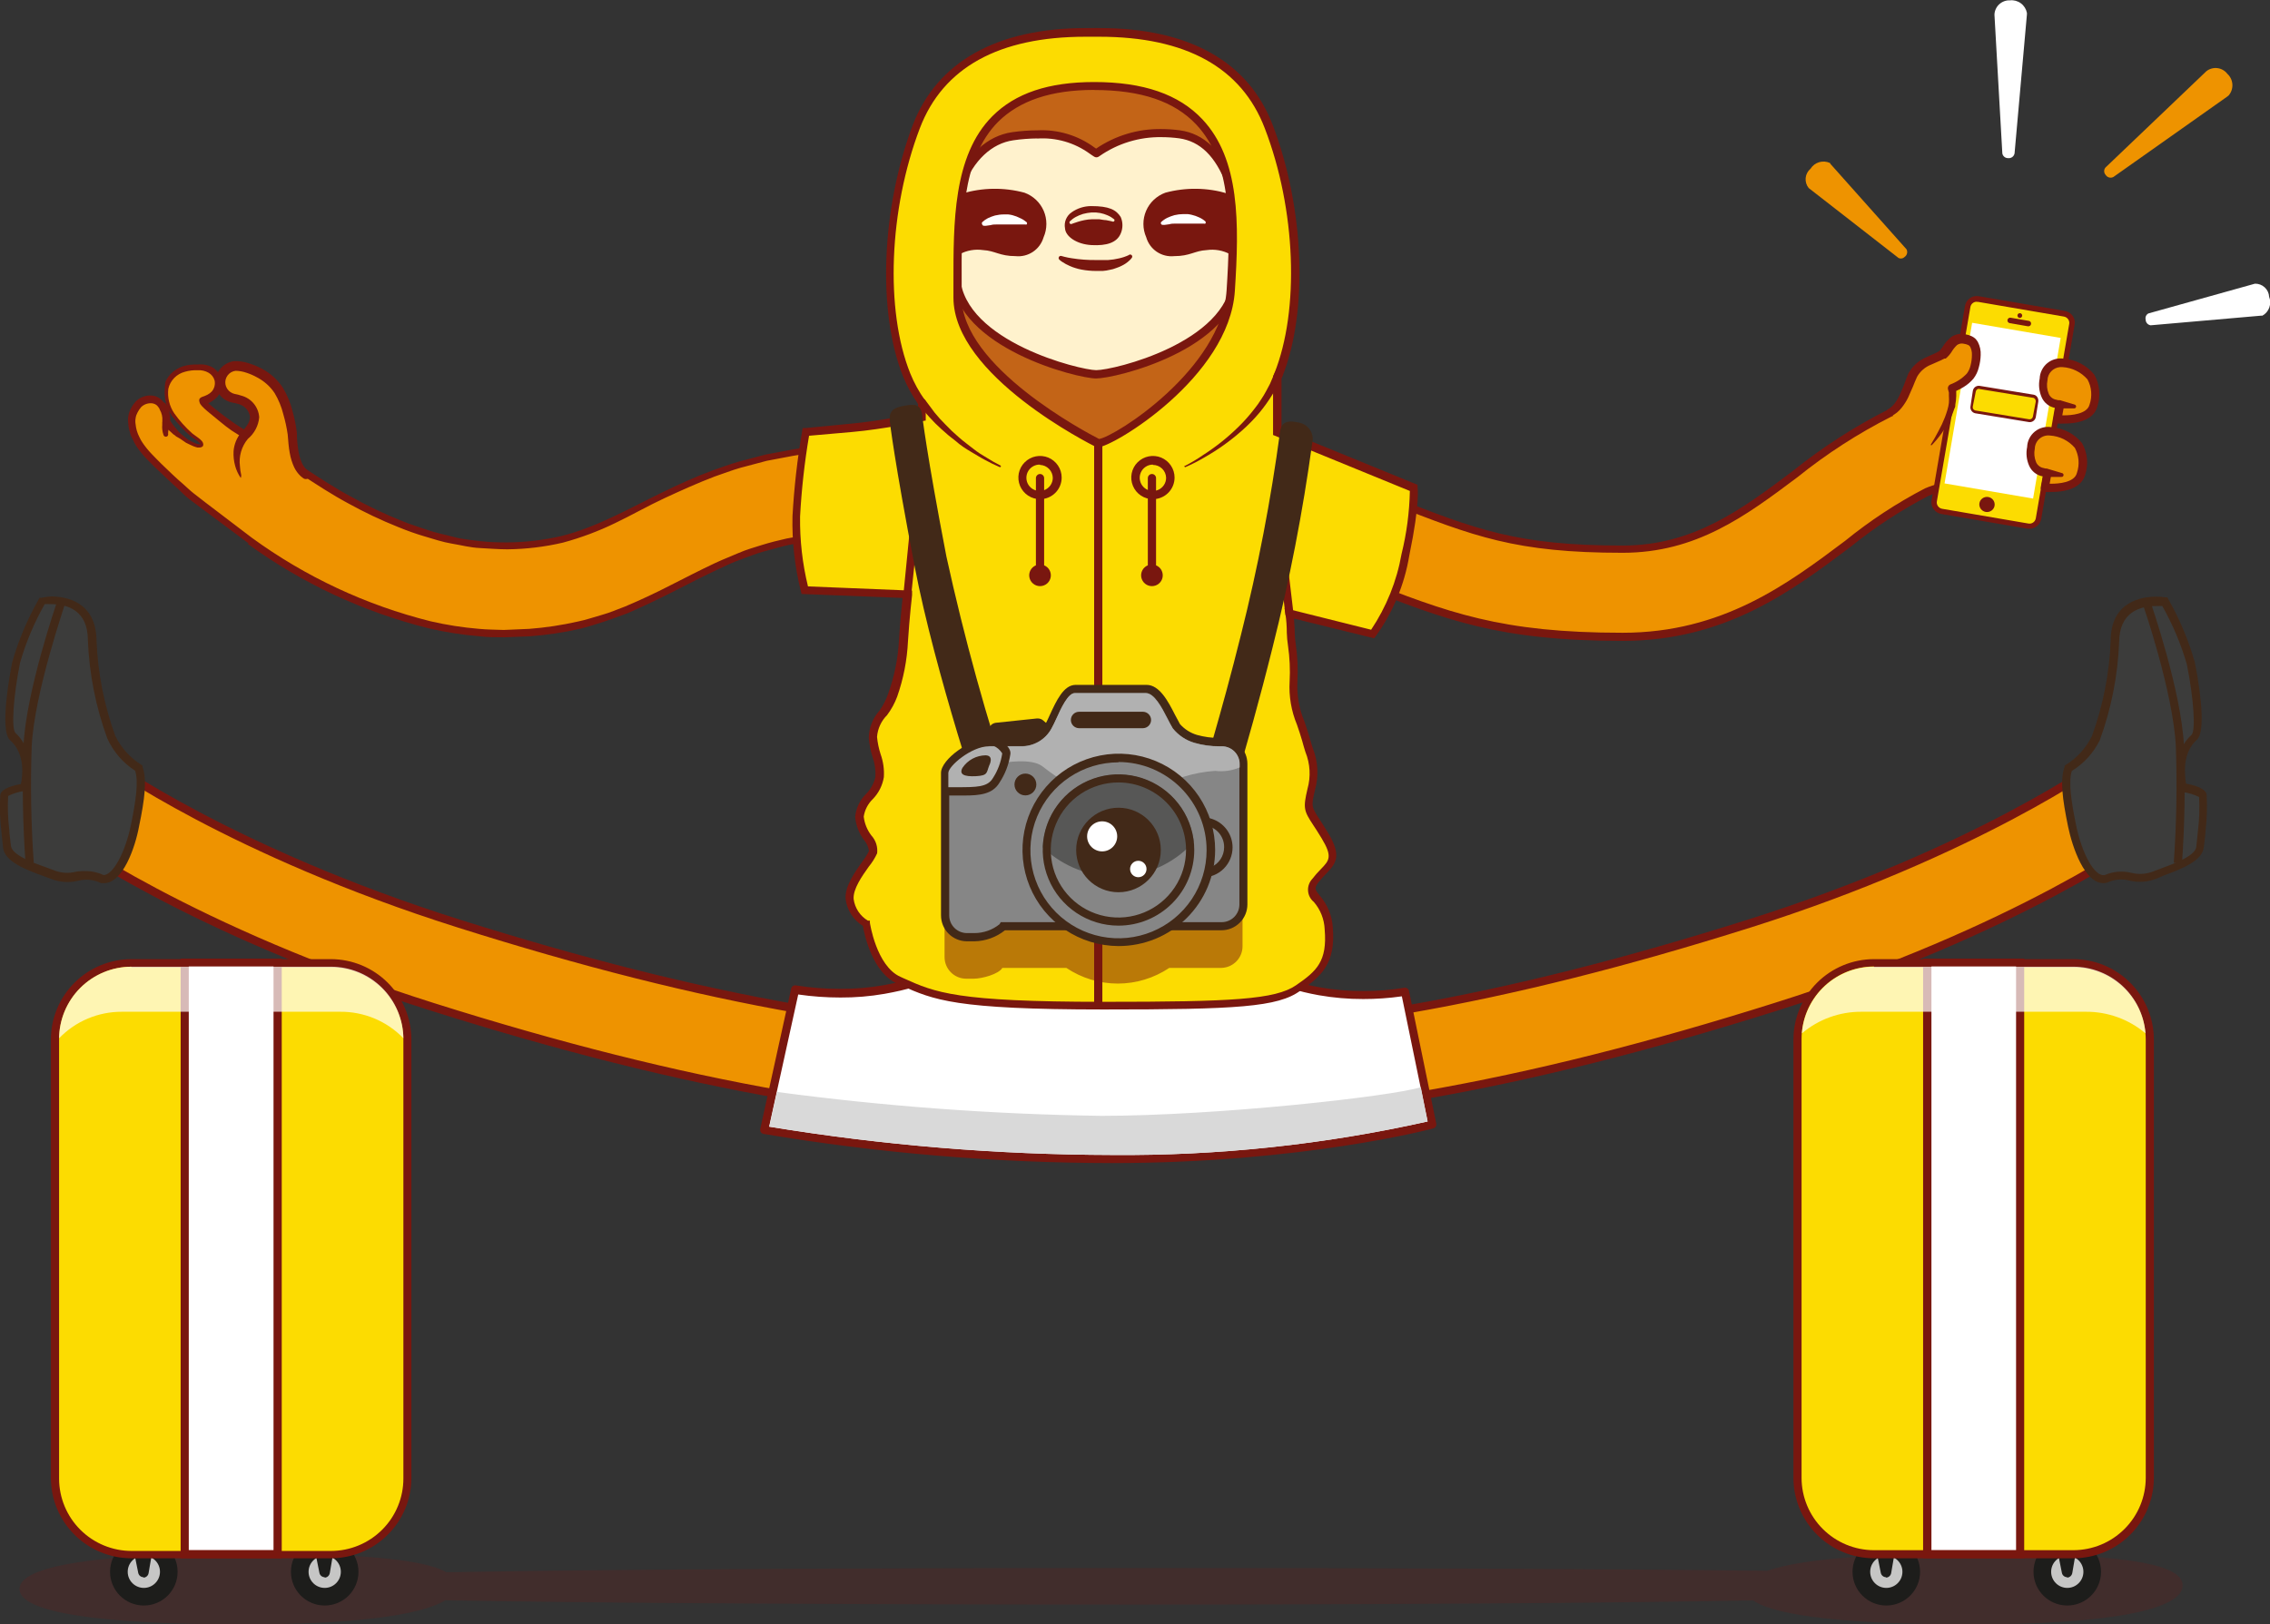 <?xml version="1.0" encoding="UTF-8"?> <svg xmlns="http://www.w3.org/2000/svg" width="95" height="68" viewBox="0 0 95 68" fill="none"><rect x="0" y="0" width="95" height="68" fill="#333333" stroke="none"/><g clip-path="url(#clip0_76_2375)"><path opacity="0.2" d="M82.426 65.032C78.204 65.032 75.319 65.276 73.955 65.756C67.727 65.675 58.958 65.638 47.507 65.638C35.127 65.638 25.434 65.697 18.68 65.815C17.693 65.249 14.921 65.032 10.187 65.032C4.127 65.032 0.815 65.534 0.815 66.516C0.815 67.498 4.127 68 10.187 68C14.848 68 17.607 67.615 18.635 66.991C25.389 67.109 35.096 67.168 47.507 67.168C58.605 67.168 67.184 67.104 73.371 66.996C74.327 67.661 77.448 68 82.43 68C88.491 68 91.345 67.349 91.345 66.367C91.345 65.385 88.487 65.032 82.426 65.032Z" fill="#79170F"></path><path d="M90.529 32.252C90.388 32.057 90.21 31.892 90.005 31.767C89.799 31.642 89.571 31.558 89.333 31.522C89.096 31.486 88.853 31.497 88.62 31.556C88.386 31.614 88.167 31.718 87.974 31.863C87.925 31.899 82.729 35.663 73.19 38.648C62.907 41.892 54.577 43.344 46.193 43.358C37.809 43.371 29.479 41.892 19.197 38.648C9.657 35.64 4.462 31.863 4.412 31.863C4.218 31.721 3.998 31.618 3.765 31.561C3.532 31.504 3.29 31.493 3.052 31.529C2.815 31.566 2.587 31.648 2.381 31.773C2.176 31.897 1.997 32.06 1.855 32.254C1.713 32.447 1.61 32.667 1.553 32.9C1.495 33.133 1.485 33.375 1.521 33.612C1.557 33.849 1.64 34.077 1.765 34.282C1.889 34.487 2.053 34.666 2.247 34.808C2.478 34.975 7.986 38.965 18.1 42.154C28.695 45.498 37.333 47.004 46.057 47.031H46.324C55.048 47.004 63.687 45.498 74.281 42.154C84.391 38.988 89.9 34.975 90.135 34.808C90.331 34.667 90.497 34.489 90.623 34.284C90.749 34.079 90.833 33.85 90.87 33.612C90.907 33.374 90.895 33.131 90.837 32.898C90.778 32.664 90.674 32.444 90.529 32.252Z" fill="#EE9300"></path><path d="M46.325 47.203H46.098C37.32 47.172 28.682 45.665 18.064 42.317C7.904 39.119 2.387 35.115 2.147 34.943C1.804 34.695 1.548 34.344 1.417 33.941C1.286 33.538 1.287 33.104 1.419 32.701C1.551 32.299 1.807 31.948 2.152 31.701C2.496 31.453 2.91 31.321 3.334 31.324C3.76 31.323 4.174 31.46 4.516 31.713C4.566 31.749 9.784 35.509 19.251 38.499C29.52 41.738 37.823 43.186 46.198 43.2C54.573 43.213 62.876 41.738 73.14 38.499C82.607 35.513 87.825 31.754 87.875 31.713C88.217 31.459 88.632 31.323 89.057 31.324C89.481 31.321 89.895 31.453 90.24 31.701C90.584 31.948 90.841 32.299 90.973 32.701C91.105 33.104 91.105 33.538 90.974 33.941C90.843 34.344 90.588 34.695 90.244 34.943C90.013 35.111 84.487 39.119 74.345 42.317C63.728 45.665 55.09 47.172 46.338 47.203H46.325ZM46.212 46.859H46.325C55.076 46.828 63.678 45.326 74.254 41.987C84.342 38.82 89.823 34.835 90.054 34.663C90.336 34.456 90.545 34.166 90.651 33.833C90.758 33.501 90.757 33.143 90.648 32.812C90.539 32.48 90.328 32.191 90.044 31.987C89.761 31.782 89.421 31.672 89.071 31.672C88.719 31.672 88.376 31.785 88.093 31.994C88.038 32.03 82.775 35.825 73.258 38.829C62.958 42.078 54.614 43.534 46.212 43.548C37.809 43.561 29.452 42.082 19.165 38.829C9.653 35.825 4.385 32.043 4.331 31.998C4.047 31.789 3.704 31.677 3.352 31.677C3.003 31.677 2.662 31.787 2.379 31.991C2.096 32.196 1.884 32.484 1.775 32.816C1.666 33.148 1.665 33.505 1.772 33.838C1.878 34.17 2.088 34.461 2.369 34.667C2.596 34.835 8.081 38.807 18.169 41.992C28.754 45.33 37.361 46.832 46.076 46.859H46.216H46.212Z" fill="#79170F"></path><path d="M13.589 67.208C14.37 67.208 15.002 66.576 15.002 65.797C15.002 65.017 14.37 64.385 13.589 64.385C12.809 64.385 12.176 65.017 12.176 65.797C12.176 66.576 12.809 67.208 13.589 67.208Z" fill="#1D1D1B"></path><path d="M13.589 66.471C13.962 66.471 14.264 66.169 14.264 65.797C14.264 65.425 13.962 65.123 13.589 65.123C13.216 65.123 12.914 65.425 12.914 65.797C12.914 66.169 13.216 66.471 13.589 66.471Z" fill="#C6C6C5"></path><path d="M13.159 63.517L13.589 65.797L13.988 63.489L13.159 63.517Z" fill="#1D1D1B"></path><path d="M13.593 66.023C13.54 66.024 13.487 66.006 13.446 65.972C13.404 65.938 13.376 65.89 13.367 65.838L12.914 63.576C12.907 63.543 12.908 63.51 12.915 63.477C12.923 63.445 12.938 63.415 12.959 63.389C12.98 63.363 13.006 63.342 13.036 63.327C13.065 63.313 13.098 63.305 13.131 63.304L13.96 63.277C13.994 63.274 14.029 63.28 14.06 63.293C14.092 63.307 14.12 63.328 14.141 63.354C14.164 63.38 14.181 63.41 14.19 63.443C14.199 63.476 14.201 63.51 14.196 63.544L13.802 65.851C13.793 65.904 13.766 65.952 13.725 65.987C13.685 66.022 13.633 66.041 13.58 66.041L13.593 66.023ZM13.435 63.734L13.584 64.508L13.72 63.725L13.435 63.734Z" fill="#1D1D1B"></path><path d="M6.02 67.208C6.8 67.208 7.433 66.576 7.433 65.797C7.433 65.017 6.8 64.385 6.02 64.385C5.239 64.385 4.606 65.017 4.606 65.797C4.606 66.576 5.239 67.208 6.02 67.208Z" fill="#1D1D1B"></path><path d="M6.02 66.471C6.392 66.471 6.695 66.169 6.695 65.797C6.695 65.425 6.392 65.123 6.02 65.123C5.647 65.123 5.345 65.425 5.345 65.797C5.345 66.169 5.647 66.471 6.02 66.471Z" fill="#C6C6C5"></path><path d="M5.585 63.517L6.02 65.797L6.414 63.489L5.585 63.517Z" fill="#1D1D1B"></path><path d="M6.011 66.023C5.957 66.024 5.905 66.006 5.863 65.972C5.822 65.938 5.794 65.89 5.784 65.838L5.331 63.576C5.325 63.543 5.325 63.51 5.333 63.477C5.341 63.445 5.356 63.415 5.376 63.389C5.397 63.363 5.423 63.342 5.453 63.327C5.483 63.313 5.515 63.305 5.549 63.304L6.378 63.277C6.412 63.274 6.446 63.28 6.478 63.293C6.509 63.307 6.537 63.328 6.559 63.354C6.582 63.379 6.598 63.41 6.608 63.443C6.617 63.476 6.619 63.51 6.613 63.544L6.219 65.851C6.21 65.904 6.184 65.952 6.143 65.987C6.102 66.022 6.051 66.041 5.997 66.041L6.011 66.023ZM5.852 63.734L6.011 64.508L6.147 63.725L5.852 63.734Z" fill="#1D1D1B"></path><path d="M55.221 41.499C53.337 41.155 53.219 40.752 52.875 39.838C52.53 38.925 51.33 36.07 51.33 36.07L46.243 36.843L41.161 36.07C41.161 36.07 39.961 38.925 39.616 39.838C39.272 40.752 38.873 41.096 36.989 41.435C35.761 41.634 34.508 41.634 33.279 41.435L31.984 47.316C36.793 48.125 41.661 48.532 46.538 48.533C54.596 48.533 59.95 47.086 59.95 47.086L58.808 41.53C57.619 41.717 56.407 41.706 55.221 41.499Z" fill="white"></path><path d="M46.537 48.687C41.65 48.681 36.772 48.273 31.952 47.466C31.93 47.461 31.908 47.453 31.889 47.44C31.87 47.428 31.854 47.411 31.841 47.392C31.829 47.373 31.82 47.352 31.816 47.33C31.811 47.307 31.811 47.285 31.816 47.262L33.111 41.381C33.121 41.338 33.148 41.3 33.185 41.275C33.222 41.251 33.267 41.242 33.311 41.25C33.928 41.349 34.552 41.397 35.177 41.395C35.774 41.398 36.37 41.348 36.957 41.245C38.86 40.901 39.154 40.562 39.458 39.757C39.797 38.852 40.993 36.011 41.002 35.984C41.016 35.948 41.042 35.918 41.076 35.899C41.11 35.88 41.15 35.873 41.188 35.88L46.248 36.649L51.307 35.902C51.345 35.896 51.385 35.902 51.419 35.921C51.453 35.94 51.479 35.97 51.493 36.007C51.493 36.034 52.698 38.875 53.037 39.779V39.829C53.359 40.689 53.49 41.01 55.234 41.331C55.832 41.437 56.439 41.488 57.046 41.485C57.623 41.488 58.198 41.443 58.767 41.349C58.811 41.341 58.856 41.35 58.894 41.375C58.931 41.399 58.957 41.437 58.967 41.48L60.108 47.036C60.117 47.078 60.109 47.123 60.086 47.159C60.063 47.196 60.028 47.223 59.986 47.235C59.936 47.253 54.523 48.687 46.537 48.687ZM32.188 47.163C36.931 47.942 41.73 48.338 46.537 48.348C50.979 48.386 55.411 47.915 59.746 46.946L58.668 41.707C58.132 41.784 57.592 41.821 57.051 41.82C56.428 41.822 55.807 41.769 55.194 41.661C53.323 41.322 53.101 40.915 52.734 39.942V39.893C52.435 39.101 51.479 36.812 51.244 36.273L46.288 37.024H46.238L41.265 36.278C41.029 36.834 40.074 39.123 39.775 39.897C39.408 40.87 38.959 41.254 37.016 41.603C36.407 41.709 35.79 41.76 35.172 41.757C34.581 41.757 33.991 41.715 33.406 41.63L32.188 47.163Z" fill="#79170F"></path><path d="M7.881 16.825L8.402 16.594C8.424 16.581 8.448 16.573 8.473 16.571C8.497 16.568 8.522 16.571 8.546 16.578C8.57 16.586 8.592 16.599 8.61 16.616C8.629 16.632 8.643 16.653 8.653 16.676C8.663 16.698 8.668 16.723 8.668 16.748C8.668 16.773 8.662 16.797 8.652 16.82C8.641 16.843 8.626 16.863 8.607 16.879C8.589 16.896 8.567 16.908 8.543 16.915C8.52 16.919 8.497 16.919 8.475 16.915H7.904C7.896 16.912 7.888 16.906 7.883 16.899C7.877 16.892 7.873 16.884 7.87 16.875C7.868 16.867 7.868 16.858 7.87 16.849C7.872 16.84 7.876 16.832 7.881 16.825Z" fill="#79170F"></path><path d="M36.631 18.684C31.753 18.684 29.157 20.018 26.865 21.19C25.053 22.127 23.595 22.869 21.09 22.869C18.205 22.869 15.387 21.457 13.616 20.353C13.363 20.195 12.257 19.448 11.483 18.969L9.734 17.865C9.449 17.668 9.174 17.457 8.91 17.232C8.706 17.073 8.407 16.82 8.493 16.779C8.668 16.754 8.828 16.667 8.945 16.534C9.062 16.402 9.128 16.232 9.132 16.055C9.133 15.966 9.116 15.876 9.083 15.792C9.049 15.709 8.999 15.633 8.936 15.568C8.873 15.504 8.798 15.453 8.715 15.418C8.632 15.382 8.543 15.364 8.452 15.363C8.189 15.322 7.92 15.353 7.673 15.454C7.427 15.554 7.212 15.72 7.053 15.933C6.954 16.12 6.906 16.329 6.915 16.54C6.923 16.75 6.988 16.955 7.103 17.132C7.192 17.307 7.301 17.471 7.429 17.621C7.598 17.824 7.784 18.012 7.986 18.182C8.244 18.367 8.484 18.503 8.412 18.634C8.339 18.765 8.067 18.634 7.777 18.467C7.649 18.379 7.527 18.284 7.411 18.182C7.244 18.021 7.093 17.845 6.958 17.657C6.981 17.538 6.98 17.415 6.953 17.297C6.927 17.179 6.876 17.067 6.804 16.969C6.751 16.89 6.681 16.824 6.598 16.777C6.516 16.73 6.423 16.703 6.328 16.697C6.233 16.692 6.138 16.709 6.051 16.747C5.964 16.785 5.886 16.842 5.825 16.915C5.454 17.336 5.218 18.15 6.55 19.39C7.288 20.077 7.352 20.186 7.959 20.706C8.652 21.299 10.368 22.584 10.454 22.638C12.343 23.995 16.524 26.529 21.099 26.529C24.487 26.529 26.535 25.47 28.546 24.448C30.657 23.366 32.65 22.344 36.64 22.344C36.881 22.343 37.119 22.295 37.341 22.203C37.563 22.11 37.765 21.975 37.935 21.805C38.104 21.634 38.239 21.432 38.33 21.21C38.422 20.988 38.469 20.75 38.468 20.509C38.467 20.269 38.419 20.031 38.327 19.809C38.234 19.588 38.099 19.386 37.928 19.217C37.758 19.047 37.555 18.913 37.333 18.822C37.11 18.73 36.872 18.683 36.631 18.684Z" fill="#EE9300"></path><path d="M36.636 18.833L35.485 18.874H34.91L34.344 18.937C33.968 18.987 33.587 19.005 33.211 19.078L32.088 19.29L30.983 19.584C30.616 19.688 30.262 19.829 29.9 19.951C29.189 20.222 28.491 20.539 27.807 20.855C27.123 21.172 26.448 21.561 25.746 21.896C25.045 22.237 24.312 22.511 23.559 22.715C22.797 22.893 22.017 22.987 21.235 22.995C20.827 22.995 20.46 22.959 20.071 22.941C19.681 22.923 19.292 22.819 18.907 22.756C18.522 22.692 18.15 22.566 17.779 22.457C17.407 22.348 17.041 22.217 16.678 22.068C15.957 21.781 15.255 21.448 14.576 21.073C13.892 20.706 13.245 20.281 12.601 19.86C11.958 19.439 11.31 19.064 10.663 18.634L9.689 18.019C9.517 17.897 9.376 17.788 9.236 17.671L8.783 17.3C8.706 17.236 8.629 17.173 8.556 17.105L8.443 16.992C8.422 16.968 8.402 16.942 8.384 16.915C8.366 16.888 8.354 16.857 8.348 16.825C8.333 16.784 8.333 16.739 8.348 16.698C8.371 16.663 8.404 16.636 8.443 16.621C8.527 16.594 8.609 16.561 8.688 16.521C8.756 16.485 8.817 16.438 8.869 16.381C8.92 16.319 8.957 16.246 8.977 16.168C8.996 16.09 8.998 16.008 8.982 15.929C8.963 15.861 8.931 15.797 8.888 15.741C8.844 15.685 8.79 15.638 8.729 15.603C8.591 15.525 8.434 15.488 8.276 15.499C8.095 15.491 7.915 15.512 7.741 15.562C7.57 15.606 7.414 15.695 7.291 15.822C7.168 15.948 7.082 16.105 7.044 16.277C7.002 16.638 7.09 17.002 7.293 17.304C7.513 17.612 7.766 17.894 8.049 18.146L8.321 18.345C8.369 18.381 8.413 18.422 8.452 18.467C8.478 18.496 8.495 18.532 8.502 18.571C8.51 18.594 8.51 18.62 8.502 18.643C8.5 18.66 8.492 18.676 8.479 18.689C8.446 18.716 8.405 18.732 8.362 18.734C8.329 18.737 8.295 18.737 8.262 18.734C8.205 18.72 8.149 18.702 8.094 18.68C7.986 18.634 7.886 18.584 7.786 18.535L7.542 18.367L7.37 18.268C7.347 18.252 7.326 18.234 7.306 18.213L7.256 18.182C7.189 18.114 7.112 18.051 7.039 17.987C6.967 17.924 6.917 17.82 6.822 17.729C6.81 17.714 6.801 17.697 6.796 17.678C6.792 17.659 6.791 17.64 6.794 17.621V17.607C6.805 17.45 6.769 17.292 6.69 17.155L6.663 17.091L6.64 17.06C6.615 17.021 6.585 16.986 6.55 16.956C6.495 16.917 6.431 16.892 6.364 16.883C6.282 16.875 6.199 16.884 6.121 16.91C6.042 16.937 5.971 16.98 5.911 17.037C5.85 17.106 5.799 17.182 5.757 17.264C5.716 17.338 5.688 17.419 5.676 17.503C5.66 17.59 5.66 17.679 5.676 17.766C5.693 17.949 5.746 18.127 5.83 18.29C5.869 18.377 5.916 18.461 5.97 18.539C6.08 18.7 6.202 18.851 6.337 18.992C6.477 19.132 6.609 19.281 6.758 19.421C7.053 19.702 7.347 19.996 7.664 20.263C7.814 20.394 7.968 20.548 8.117 20.661L8.602 21.037L10.54 22.511C12.786 24.147 15.327 25.335 18.023 26.008C18.691 26.163 19.369 26.268 20.053 26.325C20.392 26.357 20.75 26.357 21.081 26.37L22.145 26.325C22.833 26.273 23.516 26.17 24.188 26.017C24.528 25.95 24.854 25.832 25.185 25.741C25.515 25.651 25.837 25.506 26.159 25.389C26.796 25.12 27.425 24.826 28.047 24.506C28.673 24.19 29.289 23.869 29.927 23.57C30.244 23.421 30.575 23.294 30.897 23.154C31.218 23.013 31.562 22.914 31.898 22.81C32.233 22.706 32.577 22.62 32.921 22.543L33.963 22.353L35.001 22.253C35.349 22.213 35.703 22.222 36.056 22.204H36.581C36.745 22.199 36.908 22.175 37.066 22.131C37.374 22.047 37.649 21.874 37.859 21.634C38.074 21.39 38.215 21.09 38.264 20.77C38.313 20.448 38.268 20.12 38.135 19.824C38.005 19.529 37.798 19.275 37.537 19.087C37.264 18.919 36.952 18.825 36.631 18.815L36.636 18.833ZM36.636 18.53C37.016 18.54 37.386 18.651 37.709 18.851C38.025 19.062 38.277 19.354 38.438 19.697C38.589 20.043 38.638 20.425 38.579 20.797C38.521 21.17 38.357 21.518 38.108 21.801C37.856 22.09 37.523 22.297 37.152 22.394C37.065 22.426 36.973 22.444 36.88 22.448L36.604 22.475H36.083C35.739 22.475 35.39 22.475 35.046 22.52L34.013 22.629L32.994 22.814C32.659 22.891 32.328 22.991 31.993 23.077C31.658 23.163 31.34 23.303 31.014 23.416C30.688 23.529 30.376 23.678 30.059 23.828C29.433 24.122 28.808 24.443 28.188 24.76C27.567 25.076 26.929 25.38 26.276 25.665C25.946 25.787 25.615 25.913 25.28 26.022C24.945 26.131 24.582 26.248 24.256 26.325C23.566 26.481 22.865 26.585 22.159 26.637L21.113 26.678C20.746 26.678 20.401 26.678 20.048 26.633C19.345 26.575 18.647 26.466 17.96 26.307C15.221 25.625 12.64 24.421 10.359 22.76L10.54 22.706C10.514 22.73 10.481 22.743 10.445 22.743C10.41 22.743 10.376 22.73 10.35 22.706L8.407 21.258L7.922 20.896C7.741 20.752 7.61 20.616 7.469 20.48C7.157 20.204 6.871 19.919 6.563 19.634C6.414 19.498 6.274 19.34 6.11 19.182C5.964 19.027 5.831 18.86 5.712 18.684C5.652 18.592 5.601 18.495 5.558 18.395C5.502 18.299 5.46 18.195 5.436 18.087C5.398 17.98 5.377 17.869 5.372 17.757C5.353 17.643 5.353 17.526 5.372 17.413C5.391 17.295 5.431 17.182 5.49 17.078C5.542 16.978 5.608 16.885 5.685 16.802C5.774 16.714 5.881 16.646 6 16.604C6.118 16.562 6.244 16.546 6.369 16.558C6.506 16.572 6.636 16.629 6.74 16.721C6.781 16.757 6.817 16.798 6.849 16.843L6.917 16.87C6.93 16.886 6.941 16.905 6.948 16.924L6.985 17.001C7.041 17.103 7.08 17.213 7.102 17.327C7.135 17.453 7.135 17.585 7.102 17.711V17.571C7.147 17.65 7.197 17.725 7.252 17.797C7.311 17.874 7.374 17.951 7.438 18.023L7.483 18.078C7.496 18.095 7.512 18.11 7.528 18.123L7.637 18.213C7.709 18.272 7.782 18.336 7.859 18.395C7.954 18.449 8.054 18.498 8.149 18.544C8.196 18.566 8.244 18.584 8.294 18.598C8.316 18.6 8.339 18.6 8.362 18.598C8.362 18.598 8.362 18.598 8.398 18.598C8.392 18.583 8.383 18.569 8.371 18.557C8.336 18.52 8.298 18.487 8.258 18.458L7.986 18.268C7.69 18.012 7.424 17.724 7.193 17.408C6.962 17.07 6.858 16.662 6.899 16.255C6.893 16.141 6.91 16.027 6.948 15.92C7.003 15.829 7.066 15.743 7.134 15.662C7.28 15.511 7.46 15.398 7.66 15.332C7.859 15.273 8.068 15.249 8.276 15.259C8.492 15.235 8.71 15.277 8.901 15.382C9 15.443 9.085 15.526 9.149 15.623C9.213 15.721 9.255 15.832 9.272 15.947C9.291 16.061 9.287 16.178 9.259 16.29C9.231 16.402 9.18 16.507 9.109 16.598C8.96 16.761 8.769 16.879 8.556 16.938C8.584 16.928 8.608 16.909 8.624 16.883C8.634 16.854 8.634 16.822 8.624 16.793V16.766L8.656 16.825L8.729 16.892L8.941 17.069L9.394 17.422C9.548 17.53 9.712 17.652 9.847 17.747L10.821 18.363C11.473 18.77 12.117 19.191 12.76 19.607C13.403 20.023 14.042 20.448 14.717 20.806C15.391 21.182 16.088 21.514 16.805 21.801C17.154 21.95 17.521 22.054 17.878 22.181C18.236 22.308 18.612 22.376 18.979 22.475C19.346 22.575 19.718 22.606 20.089 22.651C20.46 22.697 20.868 22.706 21.23 22.706C21.993 22.699 22.752 22.61 23.495 22.439C24.963 22.073 26.299 21.303 27.681 20.629C28.374 20.29 29.08 19.969 29.809 19.697C30.176 19.575 30.539 19.43 30.915 19.326L32.038 19.028L33.18 18.815C33.56 18.743 33.95 18.725 34.335 18.675L34.914 18.612H35.49L36.64 18.575L36.636 18.53Z" fill="#79170F"></path><path d="M12.806 19.883C12.262 19.539 12.262 18.553 12.235 18.182C12.165 17.576 11.995 16.986 11.732 16.436C11.538 16.127 11.277 15.866 10.969 15.67C10.661 15.475 10.314 15.35 9.952 15.305C9.772 15.284 9.59 15.335 9.448 15.447C9.306 15.56 9.214 15.724 9.193 15.904C9.172 16.084 9.223 16.265 9.336 16.407C9.449 16.549 9.613 16.641 9.793 16.662C9.943 16.683 10.086 16.734 10.215 16.812C10.345 16.889 10.457 16.992 10.545 17.114C10.613 17.232 10.808 17.594 10.287 18.114C9.526 18.892 10.088 19.991 10.088 19.991" fill="#EE9300"></path><path d="M12.692 20.019L12.583 19.933C12.473 19.829 12.383 19.706 12.316 19.571C12.225 19.377 12.161 19.171 12.126 18.96C12.08 18.729 12.062 18.444 12.04 18.186C11.998 17.897 11.936 17.612 11.854 17.331C11.778 17.023 11.655 16.727 11.492 16.454C11.308 16.18 11.059 15.956 10.767 15.802C10.623 15.721 10.471 15.654 10.314 15.603C10.168 15.553 10.015 15.525 9.861 15.522C9.795 15.53 9.731 15.55 9.674 15.583C9.617 15.616 9.566 15.661 9.527 15.713C9.487 15.766 9.458 15.827 9.442 15.891C9.427 15.955 9.424 16.022 9.435 16.087C9.446 16.153 9.47 16.215 9.506 16.271C9.542 16.327 9.589 16.375 9.643 16.413C9.697 16.45 9.757 16.476 9.82 16.49C9.915 16.506 10.009 16.53 10.101 16.562C10.305 16.616 10.486 16.732 10.62 16.895C10.755 17.057 10.834 17.257 10.848 17.467C10.833 17.642 10.783 17.812 10.701 17.967C10.62 18.122 10.508 18.26 10.373 18.372C10.241 18.53 10.144 18.714 10.087 18.912C10.03 19.11 10.015 19.317 10.042 19.521C10.049 19.645 10.067 19.767 10.096 19.887L10.087 19.992C10.084 19.994 10.08 19.995 10.076 19.995C10.072 19.995 10.068 19.994 10.065 19.992C9.965 19.843 9.89 19.68 9.843 19.508C9.786 19.305 9.763 19.094 9.775 18.883C9.798 18.6 9.907 18.33 10.087 18.11L10.155 18.028L10.232 17.947C10.276 17.897 10.315 17.844 10.35 17.788C10.422 17.688 10.461 17.568 10.463 17.445C10.443 17.313 10.383 17.192 10.292 17.095C10.2 16.999 10.081 16.933 9.951 16.906C9.875 16.881 9.796 16.863 9.716 16.852C9.544 16.817 9.387 16.733 9.263 16.609C9.14 16.485 9.056 16.327 9.023 16.155C9.004 16.037 9.009 15.917 9.037 15.801C9.066 15.685 9.116 15.575 9.187 15.479C9.258 15.383 9.347 15.301 9.449 15.239C9.552 15.178 9.665 15.137 9.784 15.119C9.999 15.109 10.214 15.139 10.418 15.21C10.61 15.267 10.795 15.345 10.97 15.44C11.32 15.627 11.617 15.898 11.836 16.228C12.02 16.534 12.158 16.867 12.243 17.214C12.328 17.51 12.388 17.813 12.425 18.119C12.425 18.422 12.452 18.652 12.488 18.87C12.514 19.047 12.564 19.221 12.637 19.385C12.681 19.478 12.739 19.564 12.81 19.639L12.909 19.725C12.929 19.739 12.945 19.757 12.957 19.777C12.97 19.798 12.978 19.821 12.982 19.845C12.985 19.868 12.984 19.892 12.978 19.916C12.972 19.939 12.962 19.961 12.948 19.98C12.934 20 12.915 20.016 12.895 20.028C12.874 20.041 12.851 20.049 12.828 20.052C12.804 20.056 12.78 20.055 12.756 20.049C12.733 20.043 12.711 20.033 12.692 20.019Z" fill="#79170F"></path><path d="M6.917 18.182C6.883 18.033 6.883 17.878 6.917 17.73V18.182Z" fill="#EE9300"></path><path d="M6.844 18.214C6.817 18.135 6.798 18.053 6.79 17.969C6.784 17.909 6.784 17.849 6.79 17.788V17.707C6.79 17.665 6.807 17.625 6.836 17.595C6.866 17.565 6.906 17.549 6.949 17.549C6.991 17.549 7.031 17.565 7.061 17.595C7.09 17.625 7.107 17.665 7.107 17.707C7.11 17.723 7.11 17.74 7.107 17.757V17.811C7.087 17.853 7.072 17.897 7.062 17.942C7.044 18.01 7.035 18.08 7.035 18.15C7.039 18.163 7.04 18.176 7.039 18.189C7.039 18.202 7.035 18.215 7.029 18.227C7.023 18.238 7.015 18.249 7.005 18.258C6.995 18.266 6.984 18.273 6.971 18.277C6.959 18.281 6.945 18.283 6.932 18.282C6.919 18.281 6.906 18.277 6.895 18.271C6.883 18.266 6.872 18.258 6.864 18.248C6.855 18.238 6.848 18.226 6.844 18.214Z" fill="#79170F"></path><path d="M67.908 26.655C62.767 26.655 60.57 25.796 56.929 24.366L55.312 23.737L56.621 20.326L58.269 20.964C61.73 22.321 63.465 23 67.913 23C70.93 23 72.973 21.466 75.129 19.833C76.353 18.847 77.677 17.99 79.079 17.277C81.484 16.151 84.115 16.924 84.405 17.019L83.305 20.503C82.427 20.248 81.492 20.276 80.632 20.584C79.46 21.194 78.352 21.919 77.326 22.751C74.898 24.593 72.144 26.655 67.908 26.655Z" fill="#EE9300"></path><path d="M67.908 26.827C62.736 26.827 60.525 25.963 56.865 24.524L55.248 23.896C55.205 23.879 55.171 23.847 55.152 23.805C55.134 23.764 55.132 23.716 55.148 23.674L56.458 20.263C56.474 20.22 56.507 20.186 56.548 20.168C56.569 20.159 56.591 20.154 56.614 20.154C56.636 20.154 56.659 20.159 56.679 20.168L58.328 20.81C61.771 22.167 63.496 22.837 67.908 22.837C70.871 22.837 72.891 21.321 75.025 19.72C76.258 18.727 77.593 17.866 79.006 17.15C79.94 16.727 80.956 16.515 81.982 16.53C82.82 16.529 83.655 16.648 84.46 16.883C84.503 16.897 84.539 16.927 84.56 16.967C84.581 17.006 84.586 17.053 84.573 17.096L83.468 20.57C83.454 20.613 83.424 20.649 83.384 20.671C83.345 20.692 83.298 20.696 83.255 20.684C82.838 20.572 82.409 20.516 81.977 20.516C81.539 20.504 81.103 20.587 80.7 20.761C79.539 21.365 78.442 22.085 77.425 22.909C74.979 24.742 72.207 26.827 67.908 26.827ZM55.533 23.66L56.987 24.226C60.611 25.646 62.803 26.488 67.908 26.488C72.089 26.488 74.816 24.443 77.221 22.638C78.257 21.796 79.376 21.061 80.56 20.444C81.008 20.249 81.493 20.155 81.982 20.168C82.389 20.169 82.795 20.216 83.191 20.308L84.192 17.141C83.471 16.95 82.728 16.852 81.982 16.852C81.006 16.837 80.04 17.038 79.151 17.44C77.759 18.146 76.444 18.995 75.228 19.973C73.045 21.611 70.984 23.14 67.908 23.14C63.429 23.14 61.685 22.457 58.201 21.091L56.716 20.512L55.533 23.66Z" fill="#79170F"></path><path d="M49.781 18.874L51.706 17.689L52.789 14.613C52.789 14.613 52.703 9.532 52.662 8.989C52.385 5.189 49.767 2.85 45.867 2.805C41.727 2.755 38.937 5.289 38.96 8.926C38.96 9.451 39.014 15.54 39.014 15.54L40.826 17.666L42.769 18.367L46.053 20.507L49.781 18.874Z" fill="#C36417"></path><path d="M46.044 20.675C46.01 20.675 45.977 20.666 45.948 20.648L42.664 18.508L40.758 17.825C40.729 17.815 40.704 17.797 40.685 17.775L38.873 15.649C38.847 15.618 38.833 15.58 38.832 15.54C38.832 15.54 38.783 9.451 38.778 8.926C38.757 8.13 38.895 7.338 39.187 6.596C39.477 5.855 39.915 5.179 40.472 4.61C41.176 3.953 42.003 3.442 42.906 3.106C43.808 2.77 44.768 2.615 45.731 2.651H45.871C49.894 2.701 52.571 5.13 52.847 8.985C52.888 9.528 52.969 14.413 52.974 14.617C52.977 14.636 52.977 14.656 52.974 14.676L51.869 17.73C51.856 17.767 51.83 17.799 51.796 17.82L49.871 19.005L46.111 20.648C46.091 20.661 46.068 20.671 46.044 20.675ZM40.916 17.508L42.814 18.182L46.057 20.29L49.713 18.698L51.565 17.553L52.616 14.563C52.616 14.137 52.53 9.491 52.489 8.98C52.213 5.329 49.681 3.022 45.871 2.972H45.736C44.818 2.937 43.902 3.083 43.04 3.402C42.179 3.721 41.389 4.207 40.717 4.832C40.191 5.369 39.778 6.006 39.504 6.705C39.229 7.405 39.098 8.152 39.118 8.903C39.118 9.396 39.163 14.812 39.172 15.454L40.916 17.508Z" fill="#79170F"></path><path d="M51.465 7.673C51.04 6.537 50.378 5.763 49.355 5.628C48.135 5.423 46.883 5.707 45.871 6.419C45.486 6.198 44.744 5.365 42.384 5.696C41.364 5.84 40.572 6.641 40.151 7.781C39.833 8.618 39.874 9.74 40.001 11.604C40.196 14.468 45.233 15.675 45.889 15.675C46.546 15.675 51.533 14.536 51.733 11.672C51.828 9.803 51.76 8.51 51.465 7.673Z" fill="#FFF2CD"></path><path d="M45.872 15.843C45.084 15.843 40.033 14.572 39.834 11.622C39.712 9.813 39.657 8.614 39.992 7.727C40.445 6.478 41.324 5.682 42.361 5.533C42.711 5.483 43.064 5.457 43.417 5.456C44.27 5.413 45.112 5.665 45.799 6.171L45.872 6.221C46.672 5.676 47.621 5.39 48.59 5.402C48.855 5.402 49.12 5.42 49.382 5.456C50.383 5.592 51.14 6.316 51.647 7.609C51.955 8.424 52.032 9.681 51.896 11.681C51.67 14.644 46.678 15.843 45.872 15.843ZM43.417 5.795C43.08 5.798 42.744 5.823 42.411 5.872C41.505 5.999 40.74 6.718 40.314 7.845C40.001 8.668 40.056 9.813 40.178 11.595C40.364 14.309 45.22 15.495 45.876 15.495C46.619 15.495 51.362 14.337 51.547 11.649C51.679 9.704 51.611 8.483 51.321 7.727C50.868 6.542 50.229 5.917 49.351 5.791C49.103 5.758 48.853 5.741 48.603 5.741C47.679 5.728 46.775 6.005 46.017 6.533L45.976 6.56C45.949 6.577 45.917 6.586 45.885 6.586C45.853 6.586 45.822 6.577 45.795 6.56C45.74 6.528 45.677 6.483 45.605 6.433C44.968 5.97 44.189 5.746 43.403 5.8L43.417 5.795Z" fill="#79170F"></path><path d="M46.904 9.772C46.741 10.161 46.315 10.292 45.686 10.26C45.056 10.229 44.59 9.894 44.571 9.559C44.547 9.433 44.56 9.303 44.608 9.184C44.657 9.066 44.738 8.963 44.843 8.89C45.086 8.718 45.375 8.626 45.672 8.627C46.406 8.627 46.705 8.776 46.9 9.08C46.948 9.188 46.974 9.306 46.974 9.425C46.975 9.544 46.951 9.662 46.904 9.772Z" fill="#79170F"></path><path d="M44.426 10.717L44.544 10.749C44.65 10.776 44.758 10.797 44.866 10.812C45.191 10.864 45.52 10.888 45.849 10.885H46.121C46.22 10.885 46.293 10.885 46.374 10.885C46.527 10.875 46.678 10.852 46.827 10.817C46.968 10.786 47.104 10.741 47.235 10.681C47.243 10.673 47.252 10.666 47.262 10.661C47.273 10.657 47.284 10.654 47.295 10.654C47.306 10.653 47.318 10.655 47.328 10.659C47.339 10.663 47.349 10.669 47.357 10.677C47.365 10.684 47.372 10.694 47.377 10.704C47.382 10.714 47.384 10.726 47.385 10.737C47.385 10.748 47.383 10.759 47.38 10.77C47.376 10.781 47.37 10.79 47.362 10.799C47.332 10.841 47.297 10.879 47.258 10.912C47.165 10.998 47.059 11.07 46.945 11.124C46.871 11.162 46.794 11.194 46.714 11.22C46.627 11.256 46.535 11.281 46.442 11.296C46.347 11.319 46.25 11.335 46.152 11.342C46.053 11.342 45.976 11.342 45.858 11.342C45.66 11.341 45.463 11.323 45.269 11.287C45.178 11.271 45.089 11.248 45.002 11.22C44.923 11.197 44.846 11.168 44.771 11.134C44.657 11.085 44.547 11.026 44.445 10.957C44.404 10.931 44.366 10.9 44.331 10.867C44.322 10.858 44.315 10.848 44.311 10.837C44.306 10.825 44.303 10.813 44.303 10.801C44.303 10.789 44.306 10.777 44.311 10.765C44.315 10.754 44.322 10.744 44.331 10.736C44.344 10.724 44.36 10.717 44.377 10.713C44.393 10.71 44.41 10.712 44.426 10.717Z" fill="#79170F"></path><path d="M51.38 8.103C50.53 7.849 49.627 7.836 48.771 8.066C48.592 8.131 48.428 8.232 48.289 8.362C48.15 8.492 48.04 8.65 47.965 8.825C47.89 8.999 47.851 9.188 47.852 9.378C47.853 9.568 47.892 9.756 47.969 9.93C48.04 10.179 48.197 10.395 48.411 10.54C48.626 10.684 48.885 10.749 49.142 10.722C49.808 10.722 49.994 10.496 50.501 10.469C50.836 10.421 51.177 10.481 51.475 10.64C51.558 9.794 51.526 8.94 51.38 8.103Z" fill="#79170F"></path><path d="M50.66 7.067C50.66 7.067 50.56 7.026 50.397 6.976C50.32 6.949 50.225 6.931 50.125 6.908C50.024 6.887 49.92 6.875 49.817 6.872H49.654H49.495C49.396 6.872 49.301 6.872 49.219 6.908C49.056 6.935 48.947 6.967 48.947 6.967C48.932 6.971 48.915 6.97 48.901 6.962C48.886 6.954 48.876 6.942 48.87 6.926C48.865 6.917 48.862 6.906 48.862 6.895C48.862 6.884 48.865 6.873 48.87 6.863C48.951 6.798 49.041 6.744 49.138 6.705C49.235 6.664 49.337 6.633 49.441 6.614L49.622 6.592C49.681 6.592 49.731 6.592 49.803 6.592C49.926 6.602 50.047 6.623 50.166 6.655C50.266 6.688 50.363 6.731 50.456 6.782C50.547 6.832 50.631 6.894 50.705 6.967C50.71 6.976 50.713 6.987 50.713 6.997C50.714 7.008 50.712 7.019 50.707 7.028C50.703 7.038 50.696 7.046 50.688 7.053C50.68 7.06 50.67 7.064 50.66 7.067Z" fill="#FFF2CD"></path><path d="M40.264 8.103C41.113 7.849 42.017 7.836 42.873 8.066C43.052 8.131 43.216 8.232 43.355 8.362C43.493 8.492 43.603 8.65 43.679 8.825C43.754 8.999 43.792 9.188 43.791 9.378C43.791 9.568 43.751 9.756 43.675 9.93C43.603 10.179 43.447 10.395 43.232 10.54C43.018 10.684 42.759 10.749 42.501 10.722C41.836 10.722 41.645 10.496 41.142 10.469C40.806 10.42 40.464 10.48 40.164 10.64C40.083 9.794 40.117 8.94 40.264 8.103Z" fill="#79170F"></path><path d="M59.166 20.444L53.45 18.105V15.843C53.45 15.802 53.491 15.762 53.509 15.716C54.537 13.147 54.478 8.93 53.11 5.311C51.742 1.692 47.965 1.371 46.021 1.371C45.931 1.371 45.831 1.371 45.731 1.371C45.632 1.371 45.532 1.371 45.441 1.371C43.498 1.371 39.725 1.715 38.357 5.311C36.989 8.908 36.93 13.133 37.959 15.716C38.126 16.124 38.34 16.512 38.597 16.87V17.485C38.597 17.485 36.939 17.829 35.685 17.938L33.742 18.11C33.54 19.28 33.407 20.461 33.343 21.647C33.321 22.685 33.437 23.721 33.687 24.728L37.972 24.9C37.972 24.9 37.859 25.868 37.8 26.841C37.758 27.613 37.606 28.375 37.347 29.103C37.121 29.786 36.491 30.189 36.545 30.872C36.6 31.555 36.889 31.899 36.831 32.528C36.772 33.156 35.961 33.563 35.961 34.192C35.961 34.821 36.645 35.332 36.532 35.676C36.419 36.02 35.504 36.929 35.562 37.635C35.59 37.847 35.667 38.05 35.785 38.228C35.904 38.406 36.062 38.554 36.246 38.662C36.246 38.662 36.514 40.544 37.605 41.042C39.019 41.675 39.739 42.109 46.18 42.109C51.588 42.109 53.427 42.014 54.333 41.386C55.239 40.757 55.724 40.264 55.611 38.893C55.497 37.522 54.523 37.581 55.04 36.893C55.556 36.206 56.127 36.151 55.438 35.011C54.75 33.871 54.637 34.043 54.868 33.07C55.099 32.098 54.868 31.813 54.641 30.958C54.415 30.103 54.07 29.646 54.125 28.56C54.135 27.874 54.097 27.187 54.012 26.506C54.012 26.238 53.992 25.97 53.953 25.705L57.441 26.56C58.141 25.575 58.605 24.442 58.799 23.249C59.279 21.005 59.166 20.444 59.166 20.444ZM51.507 12.156C51.28 15.694 46.524 18.548 45.962 18.548C45.962 18.548 40.074 15.639 40.074 12.441C40.074 8.501 39.73 3.592 45.79 3.592C51.851 3.592 51.76 8.17 51.507 12.156Z" fill="#FCDC01"></path><path d="M46.193 42.258C39.952 42.258 39.077 41.856 37.718 41.254L37.569 41.186C36.514 40.734 36.178 39.137 36.11 38.757C35.914 38.636 35.747 38.472 35.623 38.278C35.498 38.084 35.419 37.864 35.39 37.635C35.345 37.11 35.775 36.513 36.083 36.074C36.193 35.934 36.289 35.782 36.368 35.622C36.344 35.455 36.273 35.298 36.165 35.169C35.95 34.887 35.82 34.55 35.789 34.197C35.823 33.834 35.983 33.495 36.242 33.238C36.439 33.042 36.575 32.794 36.636 32.523C36.653 32.237 36.611 31.951 36.514 31.681C36.434 31.425 36.383 31.161 36.359 30.894C36.364 30.467 36.525 30.057 36.812 29.741C36.964 29.525 37.084 29.289 37.17 29.039C37.429 28.319 37.582 27.564 37.623 26.8C37.664 26.085 37.741 25.361 37.773 25.031L33.547 24.864L33.515 24.742C33.26 23.718 33.142 22.665 33.166 21.611C33.232 20.418 33.366 19.229 33.569 18.051L33.592 17.919H33.723L35.662 17.73C36.69 17.634 37.999 17.386 38.42 17.304V16.906C38.17 16.549 37.96 16.165 37.795 15.761C36.708 13.047 36.889 8.718 38.194 5.248C39.204 2.597 41.709 1.176 45.441 1.176C45.536 1.176 45.641 1.176 45.745 1.176C45.837 1.171 45.929 1.171 46.021 1.176C49.754 1.176 52.258 2.574 53.269 5.248C54.591 8.718 54.754 13.043 53.667 15.761L53.631 15.843V17.965L59.325 20.295V20.385C59.325 20.412 59.443 21.014 58.98 23.249C58.779 24.472 58.297 25.631 57.572 26.637L57.504 26.719L54.156 25.895C54.156 26.04 54.184 26.239 54.184 26.47C54.188 26.64 54.203 26.809 54.229 26.977C54.303 27.492 54.326 28.013 54.297 28.533C54.268 29.101 54.367 29.668 54.587 30.193C54.659 30.406 54.741 30.645 54.809 30.876C54.854 31.053 54.904 31.206 54.944 31.329C55.161 31.88 55.193 32.486 55.035 33.057C54.872 33.753 54.877 33.763 55.225 34.301C55.321 34.45 55.438 34.631 55.583 34.871C56.154 35.821 55.923 36.138 55.497 36.576C55.381 36.691 55.272 36.814 55.171 36.943C54.99 37.187 55.035 37.246 55.23 37.49C55.555 37.862 55.748 38.332 55.778 38.825C55.905 40.336 55.298 40.874 54.419 41.471C53.49 42.159 51.733 42.258 46.193 42.258ZM33.814 24.547L38.171 24.724V24.909C38.171 24.909 38.058 25.886 37.999 26.841C37.962 27.634 37.809 28.417 37.546 29.166C37.443 29.441 37.301 29.7 37.125 29.935C36.879 30.18 36.73 30.504 36.704 30.849C36.728 31.093 36.778 31.335 36.853 31.568C36.964 31.878 37.011 32.208 36.989 32.536C36.932 32.877 36.775 33.192 36.536 33.441C36.328 33.639 36.191 33.9 36.147 34.183C36.18 34.471 36.291 34.745 36.468 34.975C36.56 35.075 36.628 35.193 36.67 35.322C36.711 35.451 36.724 35.587 36.708 35.721C36.616 35.921 36.499 36.108 36.359 36.278C36.079 36.671 35.694 37.214 35.725 37.635C35.75 37.821 35.817 37.999 35.92 38.156C36.024 38.313 36.162 38.444 36.323 38.54H36.405V38.626C36.405 38.626 36.672 40.435 37.678 40.888L37.827 40.956C39.141 41.548 40.01 41.937 46.18 41.937C51.552 41.937 53.368 41.842 54.238 41.245C55.108 40.648 55.551 40.241 55.438 38.906C55.421 38.483 55.262 38.078 54.985 37.757C54.914 37.7 54.856 37.628 54.814 37.547C54.772 37.467 54.748 37.378 54.742 37.287C54.736 37.196 54.748 37.105 54.78 37.019C54.811 36.933 54.859 36.855 54.922 36.789C55.031 36.647 55.149 36.513 55.275 36.386C55.629 36.02 55.778 35.866 55.311 35.093C55.171 34.857 55.053 34.681 54.958 34.536C54.569 33.943 54.528 33.835 54.718 33.025C54.862 32.514 54.831 31.97 54.632 31.478C54.587 31.338 54.541 31.179 54.492 30.998C54.442 30.817 54.351 30.546 54.279 30.338C54.041 29.765 53.935 29.147 53.971 28.528C53.998 28.028 53.975 27.526 53.903 27.031C53.875 26.849 53.858 26.667 53.853 26.483C53.853 26.226 53.835 25.969 53.798 25.714L53.758 25.456L57.382 26.361C58.021 25.405 58.455 24.327 58.654 23.194C58.868 22.329 58.985 21.443 59.003 20.552L53.278 18.209V15.752L53.332 15.63C54.392 12.984 54.238 8.763 52.929 5.365C51.959 2.827 49.631 1.538 46.003 1.538C45.917 1.538 45.822 1.538 45.727 1.538H45.423C41.8 1.538 39.467 2.827 38.497 5.365C37.202 8.763 37.034 12.984 38.094 15.63C38.255 16.027 38.462 16.404 38.71 16.752L38.742 16.797V17.603L38.606 17.63C38.606 17.63 36.926 17.974 35.671 18.082L33.859 18.241C33.669 19.361 33.544 20.49 33.483 21.625C33.47 22.609 33.581 23.591 33.814 24.547ZM45.962 18.72H45.885C45.641 18.598 39.902 15.725 39.902 12.459V11.848C39.902 9.351 39.879 6.519 41.532 4.863C42.493 3.9 43.883 3.434 45.79 3.434C47.851 3.434 49.332 3.945 50.32 4.994C51.896 6.673 51.864 9.351 51.679 12.178C51.443 15.802 46.556 18.72 45.962 18.72ZM45.79 3.764C43.978 3.764 42.669 4.216 41.777 5.094C40.223 6.65 40.237 9.405 40.246 11.839V12.441C40.246 15.359 45.478 18.11 45.998 18.376C46.678 18.272 51.121 15.454 51.334 12.147C51.511 9.396 51.547 6.795 50.066 5.216C49.151 4.243 47.756 3.768 45.795 3.768L45.79 3.764Z" fill="#79170F"></path><path d="M85.307 21.702C85.297 21.752 85.278 21.799 85.251 21.842C85.223 21.885 85.187 21.921 85.144 21.95C85.102 21.979 85.055 21.998 85.005 22.009C84.955 22.019 84.904 22.019 84.854 22.009L81.257 21.394C81.206 21.386 81.157 21.367 81.114 21.34C81.07 21.313 81.032 21.277 81.003 21.235C80.973 21.193 80.952 21.145 80.942 21.095C80.931 21.044 80.93 20.992 80.94 20.942L82.344 12.798C82.353 12.748 82.372 12.7 82.399 12.657C82.427 12.614 82.463 12.577 82.505 12.548C82.548 12.52 82.595 12.5 82.645 12.49C82.695 12.48 82.747 12.48 82.797 12.491L86.394 13.106C86.445 13.114 86.493 13.132 86.537 13.16C86.581 13.187 86.619 13.223 86.648 13.265C86.678 13.307 86.698 13.355 86.709 13.405C86.72 13.456 86.721 13.508 86.711 13.558L85.307 21.702Z" fill="#FCDC01"></path><path d="M84.93 22.131H84.844L81.248 21.516C81.182 21.505 81.118 21.481 81.062 21.445C81.005 21.409 80.956 21.363 80.917 21.308C80.88 21.256 80.854 21.197 80.84 21.135C80.826 21.073 80.825 21.009 80.836 20.946L82.235 12.803C82.247 12.738 82.271 12.677 82.306 12.621C82.342 12.566 82.388 12.519 82.442 12.481C82.495 12.444 82.556 12.417 82.62 12.403C82.684 12.389 82.751 12.388 82.815 12.4L86.412 13.015C86.478 13.026 86.541 13.05 86.598 13.086C86.655 13.122 86.704 13.168 86.742 13.223C86.779 13.275 86.806 13.334 86.82 13.396C86.834 13.458 86.835 13.523 86.824 13.585L85.424 21.729C85.403 21.843 85.342 21.946 85.251 22.02C85.161 22.094 85.047 22.133 84.93 22.131ZM82.729 12.631C82.666 12.63 82.605 12.651 82.556 12.691C82.507 12.73 82.474 12.786 82.462 12.848L81.058 20.991C81.052 21.025 81.053 21.06 81.061 21.093C81.069 21.126 81.083 21.158 81.103 21.186C81.124 21.216 81.151 21.241 81.182 21.261C81.213 21.28 81.248 21.293 81.284 21.299L84.881 21.914C84.915 21.921 84.951 21.922 84.986 21.915C85.021 21.908 85.055 21.894 85.084 21.874C85.114 21.855 85.139 21.829 85.158 21.799C85.178 21.77 85.191 21.736 85.198 21.701L86.597 13.558C86.609 13.49 86.592 13.42 86.552 13.364C86.531 13.334 86.504 13.308 86.473 13.289C86.442 13.27 86.407 13.257 86.371 13.251L82.774 12.635H82.725L82.729 12.631Z" fill="#79170F"></path><path d="M82.534 13.512L81.38 20.236L85.085 20.87L86.24 14.146L82.534 13.512Z" fill="white"></path><path d="M83.473 21.172C83.503 20.999 83.385 20.835 83.21 20.805C83.035 20.775 82.869 20.891 82.839 21.063C82.81 21.235 82.928 21.399 83.103 21.43C83.278 21.459 83.444 21.344 83.473 21.172Z" fill="#79170F"></path><path d="M84.628 13.226C84.638 13.172 84.601 13.12 84.547 13.111C84.493 13.102 84.441 13.138 84.432 13.192C84.423 13.246 84.459 13.298 84.513 13.307C84.567 13.316 84.619 13.28 84.628 13.226Z" fill="#79170F"></path><path d="M84.867 13.658L84.106 13.527C84.076 13.521 84.05 13.504 84.032 13.479C84.015 13.454 84.008 13.423 84.013 13.393C84.019 13.363 84.036 13.336 84.061 13.319C84.086 13.302 84.117 13.295 84.147 13.3L84.908 13.432C84.938 13.437 84.965 13.454 84.982 13.479C85 13.504 85.006 13.535 85.001 13.565C84.996 13.595 84.978 13.622 84.953 13.639C84.928 13.656 84.897 13.663 84.867 13.658Z" fill="#79170F"></path><path d="M85.148 17.435C85.142 17.487 85.116 17.535 85.075 17.568C85.035 17.601 84.983 17.617 84.93 17.612L82.666 17.241C82.615 17.229 82.571 17.198 82.543 17.154C82.515 17.11 82.505 17.056 82.516 17.006L82.62 16.372C82.626 16.32 82.652 16.272 82.693 16.239C82.733 16.206 82.785 16.191 82.838 16.196L85.103 16.567C85.128 16.572 85.152 16.582 85.173 16.597C85.195 16.612 85.213 16.631 85.227 16.653C85.241 16.675 85.25 16.699 85.255 16.725C85.259 16.75 85.258 16.777 85.252 16.802L85.148 17.435Z" fill="#FCDC01"></path><path d="M84.962 17.671H84.926L82.661 17.3C82.596 17.286 82.539 17.246 82.503 17.19C82.466 17.134 82.453 17.067 82.467 17.001L82.562 16.372C82.57 16.306 82.604 16.245 82.656 16.203C82.709 16.162 82.776 16.143 82.843 16.151L85.107 16.522C85.137 16.527 85.166 16.538 85.192 16.554C85.217 16.57 85.239 16.592 85.257 16.617C85.298 16.676 85.314 16.749 85.302 16.82L85.203 17.435C85.197 17.497 85.17 17.554 85.126 17.597C85.082 17.641 85.024 17.666 84.962 17.671ZM82.815 16.273C82.782 16.276 82.75 16.291 82.726 16.315C82.702 16.338 82.687 16.37 82.684 16.404L82.562 17.015C82.554 17.051 82.56 17.088 82.579 17.12C82.599 17.151 82.63 17.173 82.666 17.182L84.931 17.553C84.967 17.555 85.003 17.544 85.031 17.52C85.059 17.496 85.077 17.463 85.08 17.426L85.194 16.825C85.197 16.803 85.197 16.782 85.192 16.761C85.187 16.74 85.179 16.72 85.166 16.703C85.157 16.689 85.146 16.678 85.133 16.67C85.12 16.661 85.105 16.655 85.089 16.653L82.825 16.282L82.815 16.273Z" fill="#79170F"></path><path d="M49.609 19.494C49.868 19.359 50.12 19.208 50.361 19.041C50.894 18.699 51.391 18.302 51.842 17.856C52.082 17.621 52.304 17.368 52.508 17.101C52.604 16.981 52.694 16.856 52.775 16.725C52.852 16.612 52.923 16.494 52.988 16.372L53.151 16.065L53.255 15.82L53.346 15.608C53.355 15.587 53.367 15.568 53.384 15.552C53.4 15.537 53.419 15.524 53.44 15.516C53.461 15.507 53.484 15.503 53.506 15.503C53.529 15.504 53.551 15.508 53.572 15.517C53.593 15.526 53.612 15.539 53.628 15.555C53.643 15.572 53.656 15.591 53.664 15.612C53.673 15.633 53.677 15.655 53.677 15.678C53.676 15.7 53.672 15.723 53.663 15.743L53.554 15.965L53.432 16.219L53.241 16.531C53.081 16.791 52.902 17.041 52.707 17.277C52.484 17.542 52.242 17.79 51.982 18.019C51.496 18.451 50.967 18.83 50.401 19.15C50.15 19.299 49.89 19.431 49.622 19.548C49.617 19.553 49.611 19.555 49.604 19.555C49.597 19.555 49.591 19.553 49.586 19.548C49.582 19.547 49.579 19.545 49.576 19.542C49.574 19.539 49.572 19.536 49.57 19.532C49.569 19.529 49.568 19.525 49.568 19.521C49.568 19.517 49.569 19.513 49.57 19.51C49.572 19.506 49.574 19.503 49.577 19.5C49.579 19.497 49.583 19.495 49.586 19.494C49.59 19.492 49.593 19.492 49.597 19.492C49.601 19.492 49.605 19.492 49.609 19.494Z" fill="#79170F"></path><path d="M38.724 16.748L39.118 17.277C39.26 17.451 39.411 17.617 39.571 17.775C39.746 17.961 39.932 18.138 40.128 18.304C40.323 18.48 40.54 18.63 40.73 18.784C40.92 18.937 41.12 19.059 41.292 19.159C41.478 19.278 41.67 19.386 41.867 19.485C41.876 19.489 41.883 19.497 41.887 19.506C41.89 19.515 41.889 19.526 41.885 19.535C41.881 19.544 41.873 19.55 41.864 19.554C41.855 19.557 41.844 19.557 41.836 19.553C41.63 19.465 41.429 19.367 41.233 19.259C41.056 19.168 40.857 19.041 40.64 18.915C40.422 18.788 40.187 18.634 39.996 18.462C39.785 18.305 39.582 18.135 39.389 17.956C39.216 17.8 39.051 17.636 38.896 17.462L38.452 16.96C38.436 16.943 38.424 16.923 38.416 16.901C38.408 16.88 38.405 16.856 38.407 16.833C38.408 16.81 38.414 16.787 38.425 16.767C38.435 16.746 38.45 16.727 38.467 16.712C38.485 16.698 38.506 16.686 38.528 16.679C38.55 16.673 38.573 16.67 38.596 16.673C38.62 16.675 38.642 16.682 38.662 16.694C38.683 16.705 38.7 16.72 38.715 16.739L38.724 16.748Z" fill="#79170F"></path><path d="M43.525 20.742C43.925 20.742 44.25 20.418 44.25 20.018C44.25 19.619 43.925 19.295 43.525 19.295C43.125 19.295 42.8 19.619 42.8 20.018C42.8 20.418 43.125 20.742 43.525 20.742Z" fill="#FCDC01"></path><path d="M43.525 20.896C43.346 20.896 43.171 20.843 43.022 20.744C42.873 20.644 42.757 20.503 42.688 20.338C42.62 20.172 42.602 19.991 42.636 19.815C42.672 19.639 42.758 19.478 42.885 19.352C43.011 19.225 43.173 19.139 43.348 19.104C43.524 19.069 43.706 19.087 43.872 19.155C44.037 19.224 44.179 19.34 44.278 19.489C44.378 19.638 44.431 19.812 44.431 19.991C44.431 20.231 44.336 20.462 44.166 20.631C43.996 20.801 43.765 20.896 43.525 20.896ZM43.525 19.449C43.416 19.445 43.308 19.474 43.215 19.532C43.122 19.59 43.048 19.674 43.003 19.773C42.958 19.873 42.944 19.984 42.962 20.092C42.98 20.2 43.03 20.3 43.105 20.379C43.18 20.459 43.278 20.514 43.384 20.538C43.491 20.563 43.602 20.555 43.705 20.516C43.807 20.477 43.895 20.408 43.959 20.319C44.022 20.229 44.057 20.123 44.06 20.014C44.06 19.871 44.004 19.733 43.904 19.63C43.804 19.527 43.669 19.467 43.525 19.462V19.449Z" fill="#79170F"></path><path d="M48.25 20.742C48.65 20.742 48.974 20.418 48.974 20.018C48.974 19.619 48.65 19.295 48.25 19.295C47.849 19.295 47.525 19.619 47.525 20.018C47.525 20.418 47.849 20.742 48.25 20.742Z" fill="#FCDC01"></path><path d="M48.25 20.896C48.071 20.896 47.895 20.843 47.746 20.744C47.597 20.644 47.481 20.503 47.413 20.338C47.344 20.172 47.326 19.991 47.361 19.815C47.396 19.639 47.482 19.478 47.609 19.352C47.736 19.225 47.897 19.139 48.073 19.104C48.249 19.069 48.431 19.087 48.596 19.155C48.762 19.224 48.903 19.34 49.003 19.489C49.102 19.638 49.156 19.812 49.156 19.991C49.156 20.231 49.06 20.462 48.89 20.631C48.72 20.801 48.49 20.896 48.25 20.896ZM48.25 19.449C48.14 19.449 48.033 19.481 47.943 19.542C47.852 19.602 47.781 19.689 47.739 19.789C47.697 19.89 47.686 20.001 47.708 20.108C47.729 20.215 47.782 20.314 47.859 20.391C47.936 20.468 48.035 20.52 48.142 20.542C48.249 20.563 48.36 20.552 48.461 20.51C48.562 20.469 48.648 20.398 48.709 20.307C48.77 20.216 48.802 20.11 48.802 20C48.799 19.857 48.739 19.72 48.636 19.619C48.532 19.518 48.394 19.462 48.25 19.462V19.449Z" fill="#79170F"></path><path d="M43.697 23.665V20.014C43.697 19.969 43.679 19.925 43.647 19.893C43.615 19.86 43.571 19.842 43.525 19.842C43.48 19.842 43.436 19.86 43.404 19.893C43.371 19.925 43.353 19.969 43.353 20.014V23.665C43.256 23.705 43.176 23.777 43.126 23.869C43.077 23.962 43.06 24.068 43.081 24.171C43.101 24.274 43.157 24.366 43.238 24.433C43.319 24.5 43.42 24.536 43.525 24.536C43.63 24.536 43.732 24.5 43.813 24.433C43.894 24.366 43.949 24.274 43.97 24.171C43.99 24.068 43.974 23.962 43.924 23.869C43.875 23.777 43.794 23.705 43.697 23.665Z" fill="#79170F"></path><path d="M48.381 23.665V20.014C48.381 19.969 48.363 19.925 48.331 19.893C48.298 19.86 48.255 19.842 48.209 19.842C48.163 19.842 48.119 19.86 48.087 19.893C48.055 19.925 48.037 19.969 48.037 20.014V23.665C47.94 23.705 47.859 23.777 47.81 23.869C47.76 23.962 47.744 24.068 47.764 24.171C47.785 24.274 47.84 24.366 47.921 24.433C48.002 24.5 48.104 24.536 48.209 24.536C48.314 24.536 48.415 24.5 48.496 24.433C48.578 24.366 48.633 24.274 48.653 24.171C48.673 24.068 48.657 23.962 48.608 23.869C48.558 23.777 48.478 23.705 48.381 23.665Z" fill="#79170F"></path><path d="M4.267 36.794C4.883 36.92 5.44 35.658 5.666 34.563C5.893 33.468 6.011 32.659 5.821 32.17C5.318 31.858 4.913 31.411 4.652 30.881C4.175 29.573 3.904 28.2 3.85 26.809C3.85 24.787 1.766 25.153 1.766 25.153C1.306 25.965 0.941 26.827 0.679 27.723C0.575 28.37 0.199 30.532 0.575 30.849C1.431 31.623 1.028 32.962 1.028 32.962C1.028 32.962 0.199 33.097 0.195 33.306C0.165 34.021 0.204 34.738 0.312 35.445C0.371 36.016 1.526 36.35 2.197 36.617C3.211 37.015 3.27 36.359 4.267 36.794Z" fill="#3C3C3B"></path><path d="M4.353 36.97H4.235C3.935 36.821 3.59 36.785 3.266 36.87C2.884 36.962 2.483 36.932 2.12 36.784L1.825 36.676C1.096 36.409 0.186 36.074 0.127 35.472C0.099 35.183 0.077 34.979 0.059 34.821C-0.002 34.32 -0.019 33.814 0.009 33.31C0.009 33.093 0.303 32.925 0.874 32.821C0.942 32.514 1.078 31.559 0.421 30.985C-0.032 30.569 0.421 28.184 0.512 27.714C0.775 26.8 1.146 25.921 1.617 25.094L1.658 25.022H1.739C1.872 24.993 2.007 24.975 2.142 24.968C2.709 24.968 4.022 25.149 4.04 26.818C4.094 28.182 4.36 29.53 4.828 30.813C5.074 31.31 5.454 31.728 5.925 32.021L5.965 32.052V32.102C6.16 32.627 6.056 33.459 5.82 34.59C5.657 35.477 5.141 36.97 4.353 36.97ZM3.624 36.463C3.87 36.469 4.112 36.526 4.335 36.631C4.729 36.631 5.241 35.69 5.481 34.527C5.689 33.505 5.802 32.717 5.657 32.265C5.145 31.934 4.739 31.463 4.489 30.908C4.007 29.589 3.733 28.203 3.678 26.8C3.678 25.551 2.826 25.289 2.124 25.289C2.04 25.285 1.955 25.285 1.871 25.289C1.434 26.061 1.089 26.88 0.842 27.732C0.557 29.139 0.466 30.519 0.648 30.682C1.554 31.518 1.173 32.912 1.155 32.971L1.146 33.111H1.028C0.789 33.141 0.556 33.212 0.34 33.319C0.314 33.798 0.331 34.278 0.389 34.753C0.389 34.911 0.43 35.115 0.457 35.405C0.498 35.789 1.363 36.11 1.934 36.309L2.237 36.422C2.537 36.548 2.87 36.572 3.184 36.49C3.331 36.465 3.48 36.458 3.628 36.468L3.624 36.463Z" fill="#422918"></path><path d="M1.241 36.133C1.124 34.5 1.096 32.861 1.155 31.224C1.268 28.962 2.555 25.23 2.555 25.23" fill="#3C3C3B"></path><path d="M1.069 36.142C0.953 34.501 0.924 32.855 0.983 31.211C1.096 28.949 2.342 25.33 2.392 25.171L2.718 25.285C2.718 25.321 1.44 28.999 1.327 31.229C1.269 32.858 1.298 34.489 1.413 36.115L1.069 36.142Z" fill="#422918"></path><path d="M88.115 36.794C87.499 36.92 86.942 35.658 86.715 34.563C86.489 33.468 86.38 32.659 86.561 32.17C87.059 31.856 87.459 31.409 87.716 30.881C88.194 29.573 88.464 28.2 88.518 26.809C88.518 24.787 90.606 25.153 90.606 25.153C91.067 25.965 91.431 26.828 91.693 27.723C91.82 28.352 92.187 30.514 91.838 30.835C90.982 31.609 91.385 32.948 91.385 32.948C91.385 32.948 92.214 33.084 92.219 33.292C92.249 34.007 92.209 34.724 92.101 35.432C92.042 36.002 90.887 36.337 90.217 36.604C89.175 37.015 89.116 36.359 88.115 36.794Z" fill="#3C3C3B"></path><path d="M88.029 36.97C87.245 36.97 86.729 35.477 86.548 34.595C86.312 33.45 86.208 32.632 86.403 32.107V32.057L86.444 32.025C86.916 31.735 87.297 31.318 87.544 30.822C88.013 29.539 88.278 28.192 88.332 26.827C88.332 25.158 89.664 24.977 90.23 24.977C90.361 24.976 90.491 24.985 90.62 25.004H90.701L90.742 25.076C91.212 25.903 91.583 26.782 91.847 27.696C91.942 28.148 92.4 30.55 91.938 30.967C91.299 31.541 91.44 32.491 91.485 32.803C92.056 32.912 92.346 33.075 92.35 33.292C92.377 33.796 92.361 34.302 92.3 34.803C92.3 34.961 92.26 35.16 92.232 35.454C92.174 36.052 91.263 36.386 90.534 36.658L90.262 36.775C89.898 36.923 89.498 36.953 89.116 36.861C88.805 36.779 88.474 36.809 88.183 36.947C88.133 36.962 88.081 36.969 88.029 36.97ZM86.706 32.274C86.561 32.727 86.674 33.505 86.883 34.536C87.132 35.744 87.662 36.717 88.083 36.631C88.433 36.479 88.823 36.446 89.193 36.536C89.507 36.617 89.84 36.593 90.14 36.468L90.439 36.355C91.009 36.147 91.874 35.825 91.915 35.45C91.942 35.156 91.97 34.952 91.983 34.798C92.042 34.323 92.059 33.843 92.033 33.364C91.817 33.257 91.584 33.187 91.345 33.156H91.24L91.209 33.052C91.209 32.993 90.787 31.6 91.716 30.763C91.897 30.6 91.807 29.22 91.521 27.813C91.275 26.962 90.93 26.142 90.493 25.37C90.409 25.366 90.324 25.366 90.239 25.37C89.537 25.37 88.695 25.633 88.686 26.881C88.63 28.285 88.357 29.67 87.875 30.989C87.613 31.518 87.208 31.963 86.706 32.274Z" fill="#422918"></path><path d="M91.168 36.133C91.284 34.5 91.313 32.861 91.254 31.224C91.141 28.962 89.855 25.23 89.855 25.23" fill="#3C3C3B"></path><path d="M91.317 36.142L90.973 36.115C91.088 34.489 91.117 32.858 91.059 31.229C90.946 28.994 89.7 25.321 89.668 25.285L89.99 25.171C90.044 25.325 91.285 28.931 91.399 31.211C91.459 32.855 91.431 34.501 91.317 36.142Z" fill="#422918"></path><path d="M5.499 40.3H13.842C14.692 40.3 15.506 40.636 16.107 41.236C16.707 41.836 17.045 42.65 17.045 43.498V61.879C17.045 62.727 16.707 63.541 16.107 64.141C15.506 64.74 14.692 65.077 13.842 65.077H5.499C4.649 65.077 3.835 64.74 3.234 64.141C2.634 63.541 2.296 62.727 2.296 61.879V43.493C2.296 43.074 2.379 42.658 2.54 42.27C2.701 41.882 2.937 41.53 3.235 41.233C3.532 40.937 3.885 40.702 4.274 40.541C4.662 40.381 5.079 40.299 5.499 40.3Z" fill="#FCDC01"></path><path d="M13.847 65.231H5.499C4.606 65.23 3.749 64.875 3.117 64.244C2.486 63.613 2.13 62.758 2.129 61.865V43.516C2.13 42.624 2.486 41.769 3.117 41.138C3.749 40.507 4.606 40.152 5.499 40.15H13.847C14.741 40.152 15.597 40.507 16.229 41.138C16.86 41.769 17.216 42.624 17.217 43.516V61.897C17.208 62.784 16.849 63.631 16.218 64.255C15.587 64.88 14.735 65.23 13.847 65.231ZM5.499 40.467C5.1 40.468 4.704 40.548 4.336 40.702C3.968 40.856 3.634 41.081 3.352 41.364C3.071 41.648 2.849 41.984 2.698 42.353C2.547 42.722 2.471 43.117 2.473 43.516V61.897C2.474 62.7 2.794 63.469 3.362 64.036C3.93 64.603 4.7 64.922 5.503 64.924H13.847C14.247 64.924 14.643 64.845 15.013 64.691C15.382 64.538 15.717 64.313 15.999 64.03C16.282 63.746 16.505 63.41 16.656 63.04C16.808 62.67 16.884 62.274 16.882 61.875V43.516C16.881 42.714 16.561 41.945 15.993 41.377C15.425 40.81 14.655 40.491 13.852 40.49H5.499V40.467Z" fill="#79170F"></path><path d="M86.516 67.208C87.296 67.208 87.929 66.576 87.929 65.797C87.929 65.017 87.296 64.385 86.516 64.385C85.735 64.385 85.103 65.017 85.103 65.797C85.103 66.576 85.735 67.208 86.516 67.208Z" fill="#1D1D1B"></path><path d="M86.516 66.471C86.889 66.471 87.191 66.169 87.191 65.797C87.191 65.425 86.889 65.123 86.516 65.123C86.144 65.123 85.841 65.425 85.841 65.797C85.841 66.169 86.144 66.471 86.516 66.471Z" fill="#C6C6C5"></path><path d="M86.081 63.517L86.516 65.797L86.91 63.489L86.081 63.517Z" fill="#1D1D1B"></path><path d="M86.516 66.023C86.463 66.024 86.41 66.006 86.369 65.972C86.327 65.938 86.299 65.89 86.29 65.837L85.837 63.575C85.831 63.543 85.832 63.51 85.84 63.478C85.848 63.446 85.863 63.416 85.884 63.39C85.904 63.365 85.93 63.344 85.96 63.329C85.989 63.314 86.021 63.305 86.054 63.304L86.883 63.277C86.917 63.275 86.951 63.28 86.983 63.294C87.014 63.307 87.042 63.328 87.064 63.354C87.087 63.38 87.103 63.41 87.113 63.443C87.122 63.475 87.124 63.51 87.119 63.544L86.725 65.851C86.715 65.903 86.688 65.951 86.647 65.986C86.607 66.02 86.556 66.04 86.502 66.041L86.516 66.023ZM86.358 63.734L86.507 64.507L86.638 63.725L86.358 63.734Z" fill="#1D1D1B"></path><path d="M78.942 67.208C79.723 67.208 80.356 66.576 80.356 65.797C80.356 65.017 79.723 64.385 78.942 64.385C78.162 64.385 77.529 65.017 77.529 65.797C77.529 66.576 78.162 67.208 78.942 67.208Z" fill="#1D1D1B"></path><path d="M78.942 66.471C79.315 66.471 79.617 66.169 79.617 65.797C79.617 65.425 79.315 65.123 78.942 65.123C78.57 65.123 78.268 65.425 78.268 65.797C78.268 66.169 78.57 66.471 78.942 66.471Z" fill="#C6C6C5"></path><path d="M78.512 63.517L78.942 65.797L79.341 63.489L78.512 63.517Z" fill="#1D1D1B"></path><path d="M78.938 66.023C78.884 66.024 78.832 66.006 78.791 65.972C78.749 65.938 78.721 65.89 78.711 65.838L78.258 63.576C78.252 63.543 78.253 63.51 78.261 63.478C78.269 63.446 78.283 63.416 78.304 63.39C78.324 63.364 78.35 63.343 78.38 63.328C78.41 63.313 78.443 63.305 78.476 63.304L79.305 63.277C79.339 63.274 79.373 63.28 79.405 63.293C79.436 63.307 79.464 63.328 79.486 63.354C79.509 63.38 79.525 63.41 79.534 63.443C79.544 63.476 79.546 63.51 79.54 63.544L79.146 65.851C79.137 65.903 79.11 65.951 79.069 65.986C79.029 66.02 78.978 66.04 78.924 66.041L78.938 66.023ZM78.779 63.734L78.938 64.508L79.069 63.725L78.779 63.734Z" fill="#1D1D1B"></path><path d="M78.422 40.3H86.765C87.615 40.3 88.429 40.636 89.03 41.236C89.63 41.836 89.968 42.65 89.968 43.498V61.879C89.968 62.727 89.63 63.541 89.03 64.141C88.429 64.74 87.615 65.077 86.765 65.077H78.426C77.577 65.077 76.762 64.74 76.162 64.141C75.561 63.541 75.224 62.727 75.224 61.879V43.493C75.224 42.646 75.561 41.834 76.16 41.235C76.76 40.636 77.573 40.3 78.422 40.3Z" fill="#FCDC01"></path><path d="M86.77 65.231H78.426C77.533 65.23 76.676 64.875 76.044 64.244C75.413 63.613 75.057 62.758 75.056 61.865V43.516C75.057 42.624 75.413 41.769 76.044 41.138C76.676 40.507 77.533 40.152 78.426 40.15H86.77C87.663 40.152 88.52 40.507 89.151 41.138C89.783 41.769 90.139 42.624 90.14 43.516V61.897C90.13 62.784 89.771 63.631 89.14 64.255C88.51 64.88 87.658 65.23 86.77 65.231ZM78.426 40.458C77.623 40.459 76.853 40.779 76.285 41.346C75.717 41.913 75.397 42.682 75.396 43.485V61.865C75.397 62.668 75.717 63.437 76.285 64.004C76.853 64.572 77.623 64.891 78.426 64.892H86.77C87.573 64.891 88.343 64.572 88.911 64.004C89.479 63.437 89.799 62.668 89.8 61.865V43.516C89.799 42.714 89.479 41.945 88.911 41.377C88.343 40.81 87.573 40.491 86.77 40.49H78.426V40.458Z" fill="#79170F"></path><path d="M79.078 17.277C79.531 17.051 79.74 16.476 79.984 15.82C80.229 15.164 80.926 15.078 81.27 14.848C81.615 14.617 81.619 13.943 82.385 14.219C82.838 14.377 82.697 15.268 82.53 15.576C82.316 15.874 82.018 16.101 81.674 16.227C81.748 16.485 81.748 16.758 81.674 17.015C81.489 17.591 81.198 18.128 80.817 18.598" fill="#EE9300"></path><path d="M78.992 17.146C79.051 17.115 79.106 17.077 79.155 17.033C79.205 16.989 79.251 16.94 79.291 16.888C79.377 16.774 79.45 16.651 79.509 16.522C79.572 16.39 79.626 16.25 79.685 16.105C79.744 15.961 79.785 15.825 79.857 15.653C80.025 15.334 80.299 15.084 80.632 14.947L81.053 14.757L81.139 14.707L81.185 14.671C81.222 14.628 81.257 14.583 81.289 14.536C81.385 14.373 81.509 14.229 81.656 14.11C81.742 14.05 81.839 14.008 81.942 13.988C82.045 13.968 82.151 13.97 82.254 13.993C82.348 14.009 82.439 14.038 82.525 14.079C82.58 14.106 82.63 14.141 82.675 14.183C82.713 14.224 82.747 14.269 82.775 14.318C82.862 14.487 82.903 14.676 82.892 14.866C82.887 15.037 82.862 15.207 82.815 15.373C82.774 15.549 82.696 15.714 82.584 15.857C82.47 15.99 82.335 16.104 82.186 16.196C82.043 16.285 81.891 16.359 81.733 16.418L81.828 16.196C81.849 16.261 81.862 16.327 81.869 16.395C81.872 16.455 81.872 16.516 81.869 16.576C81.867 16.694 81.855 16.812 81.832 16.929C81.832 16.988 81.832 17.037 81.792 17.105L81.737 17.259C81.702 17.367 81.656 17.471 81.601 17.571C81.403 17.961 81.148 18.319 80.845 18.634C80.84 18.639 80.834 18.641 80.827 18.641C80.82 18.641 80.814 18.639 80.809 18.634C80.805 18.63 80.803 18.624 80.803 18.618C80.803 18.613 80.805 18.607 80.809 18.603C80.922 18.417 81.031 18.232 81.13 18.037C81.232 17.852 81.321 17.66 81.397 17.463C81.429 17.363 81.47 17.277 81.497 17.169L81.538 17.01L81.561 16.87C81.569 16.771 81.569 16.671 81.561 16.571C81.563 16.525 81.563 16.478 81.561 16.431C81.553 16.391 81.543 16.352 81.529 16.314C81.514 16.271 81.515 16.225 81.533 16.184C81.55 16.143 81.583 16.11 81.624 16.092C81.885 15.995 82.12 15.84 82.312 15.639C82.39 15.535 82.444 15.414 82.471 15.287C82.506 15.15 82.524 15.011 82.525 14.87C82.532 14.748 82.507 14.627 82.453 14.518C82.441 14.5 82.427 14.483 82.412 14.468C82.399 14.456 82.384 14.447 82.367 14.441C82.312 14.416 82.254 14.4 82.195 14.391C82.146 14.378 82.094 14.376 82.044 14.384C81.994 14.393 81.947 14.412 81.905 14.441C81.808 14.532 81.726 14.637 81.66 14.753C81.606 14.834 81.542 14.908 81.47 14.974L81.425 15.011H81.397H81.366L81.248 15.074L80.818 15.264C80.568 15.361 80.36 15.542 80.229 15.775C80.17 15.893 80.111 16.056 80.052 16.196C79.993 16.336 79.925 16.49 79.853 16.648C79.778 16.799 79.687 16.942 79.581 17.073C79.526 17.143 79.463 17.206 79.395 17.264C79.327 17.32 79.252 17.368 79.174 17.408C79.14 17.416 79.105 17.413 79.073 17.401C79.041 17.388 79.014 17.366 78.994 17.338C78.975 17.31 78.964 17.276 78.964 17.242C78.963 17.208 78.973 17.174 78.992 17.146Z" fill="#79170F"></path><path d="M84.99 18.738C84.904 19.259 85.085 19.679 85.506 19.752C85.566 19.766 85.625 19.785 85.683 19.806L85.574 20.408C85.574 20.408 86.91 20.562 87.087 19.824C87.427 18.413 86.421 18.15 85.823 18.051C85.722 18.032 85.618 18.036 85.518 18.062C85.418 18.088 85.326 18.135 85.246 18.201C85.167 18.267 85.103 18.349 85.058 18.441C85.014 18.534 84.991 18.636 84.99 18.738Z" fill="#EE9300"></path><path d="M85.855 20.593C85.755 20.599 85.655 20.599 85.556 20.593C85.533 20.59 85.51 20.583 85.49 20.572C85.47 20.56 85.452 20.544 85.439 20.526C85.424 20.507 85.414 20.486 85.409 20.463C85.403 20.441 85.403 20.417 85.406 20.394L85.488 19.942C85.363 19.92 85.245 19.867 85.145 19.788C85.046 19.709 84.967 19.606 84.917 19.489C84.81 19.245 84.782 18.973 84.836 18.711C84.84 18.586 84.871 18.464 84.928 18.352C84.984 18.24 85.063 18.142 85.161 18.063C85.258 17.985 85.371 17.928 85.493 17.897C85.614 17.866 85.741 17.861 85.864 17.883C86.109 17.902 86.349 17.971 86.567 18.085C86.785 18.2 86.977 18.357 87.132 18.548C87.245 18.746 87.316 18.966 87.339 19.192C87.363 19.419 87.338 19.648 87.268 19.865C87.141 20.335 86.638 20.593 85.855 20.593ZM85.778 20.249H85.855C86.14 20.249 86.82 20.204 86.919 19.797C86.978 19.625 87 19.444 86.986 19.263C86.971 19.083 86.919 18.907 86.833 18.747C86.703 18.596 86.543 18.473 86.365 18.384C86.186 18.296 85.991 18.244 85.791 18.232C85.713 18.222 85.634 18.229 85.558 18.252C85.483 18.275 85.413 18.314 85.353 18.365C85.293 18.417 85.245 18.48 85.211 18.552C85.178 18.623 85.159 18.7 85.157 18.779C85.117 18.97 85.136 19.169 85.212 19.349C85.24 19.413 85.285 19.47 85.341 19.512C85.397 19.555 85.463 19.583 85.533 19.593C85.604 19.611 85.673 19.632 85.742 19.657C85.779 19.671 85.81 19.698 85.83 19.732C85.85 19.767 85.857 19.807 85.85 19.847L85.778 20.249Z" fill="#79170F"></path><path d="M86.267 19.964H85.633C85.587 19.964 85.543 19.946 85.511 19.914C85.479 19.882 85.46 19.838 85.46 19.793C85.46 19.747 85.479 19.703 85.511 19.671C85.543 19.639 85.587 19.621 85.633 19.621H85.682L86.289 19.802C86.311 19.805 86.331 19.816 86.344 19.833C86.357 19.851 86.363 19.873 86.36 19.894C86.357 19.916 86.345 19.935 86.328 19.949C86.31 19.962 86.288 19.967 86.267 19.964Z" fill="#79170F"></path><path d="M85.519 15.875C85.433 16.395 85.615 16.816 86.036 16.888C86.096 16.903 86.155 16.921 86.213 16.942L86.104 17.544C86.104 17.544 87.436 17.698 87.617 16.96C87.956 15.549 86.951 15.287 86.353 15.187C86.252 15.168 86.147 15.172 86.048 15.198C85.948 15.224 85.855 15.272 85.776 15.337C85.697 15.403 85.632 15.485 85.588 15.578C85.544 15.67 85.52 15.772 85.519 15.875Z" fill="#EE9300"></path><path d="M86.385 17.73C86.285 17.735 86.185 17.735 86.086 17.73C86.063 17.727 86.04 17.719 86.02 17.708C86 17.696 85.982 17.68 85.968 17.662C85.954 17.643 85.944 17.622 85.939 17.599C85.933 17.577 85.933 17.553 85.936 17.53L86.018 17.078C85.892 17.057 85.773 17.004 85.672 16.925C85.572 16.846 85.493 16.743 85.443 16.626C85.336 16.381 85.307 16.109 85.361 15.848C85.365 15.723 85.396 15.602 85.451 15.491C85.506 15.379 85.584 15.281 85.68 15.202C85.776 15.123 85.888 15.066 86.008 15.034C86.128 15.001 86.253 14.995 86.376 15.015C86.621 15.034 86.86 15.103 87.078 15.217C87.296 15.331 87.489 15.489 87.644 15.68C87.757 15.878 87.828 16.097 87.851 16.324C87.874 16.551 87.85 16.78 87.78 16.997C87.667 17.467 87.173 17.73 86.385 17.73ZM86.308 17.386H86.385C86.67 17.386 87.35 17.34 87.449 16.933C87.508 16.762 87.53 16.58 87.515 16.399C87.501 16.219 87.449 16.043 87.363 15.884C87.233 15.733 87.073 15.609 86.894 15.521C86.716 15.432 86.521 15.38 86.321 15.368H86.208C86.069 15.38 85.938 15.443 85.842 15.545C85.746 15.647 85.691 15.78 85.687 15.92C85.647 16.111 85.666 16.31 85.742 16.49C85.77 16.554 85.815 16.61 85.871 16.653C85.927 16.696 85.993 16.724 86.063 16.734C86.134 16.751 86.203 16.773 86.272 16.797C86.309 16.812 86.34 16.838 86.36 16.873C86.38 16.908 86.387 16.948 86.38 16.988L86.308 17.386Z" fill="#79170F"></path><path d="M86.792 17.096H86.158C86.112 17.096 86.069 17.078 86.036 17.046C86.004 17.013 85.986 16.97 85.986 16.924C85.986 16.878 86.004 16.835 86.036 16.802C86.069 16.77 86.112 16.752 86.158 16.752H86.208L86.815 16.933C86.836 16.936 86.856 16.948 86.869 16.965C86.882 16.982 86.888 17.004 86.885 17.026C86.882 17.047 86.871 17.067 86.853 17.08C86.836 17.093 86.814 17.099 86.792 17.096Z" fill="#79170F"></path><path d="M83.798 6.42L83.468 0.611C83.471 0.529 83.491 0.448 83.526 0.374C83.56 0.299 83.609 0.233 83.67 0.177C83.731 0.122 83.801 0.079 83.879 0.051C83.956 0.023 84.038 0.01 84.12 0.014C84.282 -0.003 84.445 0.042 84.575 0.139C84.706 0.236 84.796 0.379 84.827 0.538C84.828 0.561 84.828 0.584 84.827 0.606L84.31 6.42C84.299 6.482 84.264 6.538 84.213 6.575C84.161 6.612 84.097 6.628 84.034 6.619C83.977 6.619 83.922 6.6 83.879 6.563C83.836 6.526 83.807 6.476 83.798 6.42Z" fill="white"></path><path d="M88.115 7.012L92.337 2.981C92.401 2.93 92.475 2.892 92.555 2.87C92.634 2.848 92.717 2.842 92.799 2.852C92.881 2.862 92.96 2.888 93.031 2.929C93.103 2.97 93.165 3.025 93.215 3.09C93.34 3.204 93.416 3.363 93.426 3.531C93.436 3.7 93.38 3.866 93.27 3.995L93.215 4.04L88.45 7.406C88.396 7.436 88.332 7.445 88.271 7.43C88.21 7.415 88.158 7.377 88.124 7.324C88.085 7.283 88.062 7.228 88.06 7.17C88.058 7.113 88.078 7.056 88.115 7.012Z" fill="#EE9300"></path><path d="M89.913 13.12L94.371 11.875C94.521 11.872 94.668 11.927 94.778 12.029C94.889 12.131 94.956 12.272 94.964 12.423C95.021 12.566 95.024 12.726 94.972 12.871C94.921 13.017 94.818 13.139 94.683 13.214H94.629L90.004 13.617C89.946 13.608 89.894 13.58 89.855 13.536C89.817 13.492 89.796 13.436 89.796 13.377C89.783 13.327 89.788 13.275 89.809 13.228C89.83 13.181 89.867 13.143 89.913 13.12Z" fill="white"></path><path d="M79.454 10.799L75.695 7.872C75.599 7.754 75.553 7.603 75.567 7.451C75.582 7.3 75.655 7.16 75.772 7.062C75.855 6.93 75.983 6.833 76.132 6.789C76.281 6.745 76.442 6.757 76.583 6.822L76.614 6.872L79.785 10.432C79.814 10.483 79.823 10.543 79.811 10.6C79.8 10.658 79.768 10.709 79.722 10.745C79.689 10.781 79.645 10.807 79.597 10.816C79.549 10.826 79.499 10.82 79.454 10.799Z" fill="#EE9300"></path><path d="M46.134 18.553H45.79V42.087H46.134V18.553Z" fill="#79170F"></path><path opacity="0.5" d="M39.53 36.337V40.064C39.53 40.304 39.626 40.535 39.796 40.704C39.965 40.874 40.196 40.969 40.436 40.969H40.749C41.089 40.969 41.791 40.784 41.949 40.517H44.626C45.263 40.944 46.013 41.173 46.78 41.173C47.547 41.173 48.297 40.944 48.934 40.517H51.094C51.335 40.517 51.565 40.422 51.735 40.252C51.905 40.082 52 39.852 52 39.612V36.337H39.53Z" fill="#79170F"></path><path d="M46.538 48.348C50.98 48.386 55.411 47.915 59.746 46.945L59.461 45.511C58.247 45.896 50.94 46.71 46.08 46.71C41.544 46.645 37.015 46.311 32.518 45.71L32.197 47.163C36.938 47.941 41.733 48.337 46.538 48.348Z" fill="#D9D9D9"></path><path d="M53.966 25.873C53.924 25.873 53.883 25.858 53.852 25.831C53.82 25.803 53.799 25.765 53.794 25.723L53.526 23.461C53.521 23.416 53.534 23.371 53.562 23.336C53.59 23.3 53.631 23.277 53.676 23.271C53.698 23.268 53.721 23.27 53.743 23.276C53.765 23.281 53.785 23.292 53.803 23.305C53.821 23.32 53.836 23.337 53.846 23.357C53.857 23.377 53.864 23.398 53.866 23.421L54.133 25.683C54.139 25.728 54.126 25.773 54.098 25.808C54.07 25.844 54.029 25.867 53.984 25.873H53.966Z" fill="#79170F"></path><path d="M37.963 25.058C37.94 25.056 37.918 25.049 37.898 25.038C37.878 25.028 37.86 25.013 37.846 24.995C37.832 24.978 37.821 24.957 37.815 24.936C37.808 24.914 37.806 24.891 37.809 24.868L38.171 21.217C38.173 21.195 38.18 21.173 38.191 21.153C38.202 21.133 38.216 21.115 38.234 21.101C38.252 21.087 38.272 21.076 38.294 21.069C38.316 21.063 38.339 21.061 38.361 21.064C38.384 21.066 38.406 21.073 38.426 21.083C38.446 21.094 38.464 21.109 38.478 21.126C38.492 21.144 38.503 21.165 38.509 21.186C38.516 21.208 38.518 21.231 38.515 21.254L38.135 24.909C38.129 24.951 38.109 24.989 38.077 25.016C38.045 25.044 38.005 25.059 37.963 25.058Z" fill="#79170F"></path><path d="M45.165 35.825H45.047L41.795 35.052C41.674 35.016 41.563 34.95 41.475 34.859C41.386 34.769 41.322 34.658 41.288 34.536C41.202 34.278 39.141 28.203 38.28 23.719C37.419 19.236 37.243 17.689 37.238 17.625C37.184 17.141 37.487 17.051 37.859 16.983C38.23 16.915 38.538 16.888 38.593 17.377C38.593 17.377 38.774 18.969 39.607 23.294C40.354 26.708 41.285 30.079 42.398 33.392L45.201 34.016L49.948 33.622C50.288 32.559 51.108 29.895 51.937 26.565C52.642 23.764 53.188 20.926 53.572 18.064C53.64 17.58 54.002 17.612 54.374 17.693C54.467 17.711 54.556 17.748 54.634 17.802C54.712 17.855 54.779 17.924 54.83 18.004C54.881 18.084 54.915 18.174 54.93 18.267C54.945 18.361 54.941 18.456 54.917 18.548C54.522 21.431 53.967 24.291 53.255 27.112C52.159 31.519 51.072 34.803 51.058 34.826C51.025 34.965 50.951 35.092 50.845 35.19C50.739 35.287 50.607 35.351 50.465 35.373L45.206 35.825H45.161H45.165Z" fill="#422918"></path><path d="M44.322 30.736L43.661 30.161C43.599 30.106 43.518 30.076 43.435 30.075H43.398L41.677 30.256C41.598 30.265 41.525 30.302 41.47 30.358C41.414 30.415 41.38 30.489 41.374 30.569L41.202 32.604C41.197 32.668 41.21 32.731 41.239 32.787C41.268 32.844 41.313 32.891 41.367 32.924C41.422 32.956 41.484 32.974 41.547 32.973C41.611 32.973 41.673 32.955 41.727 32.921L44.282 31.301C44.33 31.273 44.371 31.234 44.4 31.186C44.43 31.139 44.447 31.085 44.451 31.029C44.455 30.974 44.446 30.918 44.423 30.867C44.401 30.816 44.366 30.771 44.322 30.736Z" fill="#422918"></path><path d="M51.126 31.071C50.759 31.083 50.392 31.039 50.039 30.94C49.724 30.841 49.445 30.652 49.237 30.397C48.934 29.904 48.553 28.836 47.978 28.836H45.011C44.504 28.836 44.164 29.904 43.892 30.397C43.782 30.605 43.615 30.778 43.411 30.896C43.206 31.014 42.973 31.071 42.737 31.062H41.406C40.645 31.062 39.548 31.912 39.548 32.346V38.318C39.548 38.558 39.644 38.788 39.814 38.958C39.984 39.128 40.214 39.223 40.454 39.223H40.767C41.106 39.223 41.809 39.038 41.967 38.771H51.126C51.366 38.771 51.597 38.675 51.767 38.506C51.937 38.336 52.032 38.106 52.032 37.866V31.985C52.033 31.865 52.011 31.746 51.966 31.636C51.921 31.525 51.854 31.424 51.77 31.339C51.686 31.254 51.585 31.186 51.475 31.14C51.364 31.095 51.246 31.071 51.126 31.071Z" fill="#868686"></path><path d="M40.781 39.404H40.468C40.18 39.404 39.903 39.289 39.699 39.086C39.495 38.882 39.381 38.606 39.381 38.318V32.355C39.381 31.785 40.613 30.899 41.41 30.899H42.742C42.947 30.908 43.151 30.859 43.329 30.756C43.508 30.653 43.653 30.502 43.747 30.32C43.806 30.211 43.87 30.071 43.938 29.922C44.209 29.334 44.513 28.669 45.016 28.669H47.983C48.526 28.669 48.889 29.361 49.169 29.913C49.246 30.062 49.319 30.198 49.382 30.311C49.571 30.524 49.816 30.681 50.089 30.763C50.391 30.848 50.704 30.891 51.017 30.89H51.113C51.256 30.889 51.398 30.917 51.53 30.971C51.662 31.025 51.783 31.105 51.884 31.206C51.986 31.307 52.066 31.427 52.121 31.559C52.176 31.691 52.204 31.832 52.204 31.976V37.857C52.204 38.145 52.09 38.421 51.886 38.624C51.682 38.828 51.406 38.942 51.117 38.942H42.058C41.695 39.233 41.246 39.395 40.781 39.404ZM41.41 31.261C40.699 31.261 39.725 32.084 39.725 32.374V38.318C39.725 38.515 39.803 38.704 39.943 38.843C40.082 38.982 40.271 39.06 40.468 39.06H40.781C41.163 39.059 41.533 38.928 41.831 38.689L41.881 38.603H51.126C51.323 38.603 51.512 38.525 51.651 38.386C51.791 38.247 51.869 38.058 51.869 37.861V31.98C51.869 31.783 51.791 31.595 51.651 31.455C51.512 31.316 51.323 31.238 51.126 31.238H51.022C50.673 31.239 50.325 31.191 49.989 31.093C49.632 30.989 49.316 30.777 49.083 30.487C49.011 30.369 48.934 30.225 48.857 30.066C48.626 29.614 48.309 29.008 47.951 29.008H44.984C44.699 29.008 44.409 29.641 44.218 30.062C44.146 30.22 44.078 30.365 44.015 30.478C43.89 30.713 43.702 30.909 43.471 31.043C43.24 31.176 42.977 31.242 42.71 31.234H41.378L41.41 31.261Z" fill="#422918"></path><path d="M51.126 31.243H51.017C50.668 31.244 50.32 31.195 49.984 31.098C49.627 30.994 49.311 30.782 49.078 30.492C49.006 30.374 48.934 30.229 48.852 30.076C48.621 29.623 48.304 29.017 47.946 29.017H44.979C44.694 29.017 44.404 29.65 44.214 30.071C44.141 30.229 44.073 30.374 44.01 30.487C43.885 30.723 43.697 30.918 43.466 31.052C43.235 31.185 42.972 31.252 42.705 31.243H41.373C40.662 31.243 39.688 32.066 39.688 32.355V33.057L40.25 33.111L41.011 33.075L41.364 32.935L41.695 32.677L41.962 31.935C41.962 31.935 43.181 31.709 43.638 32.089C44.027 32.392 44.434 32.672 44.857 32.926L48.363 33.039C49.121 32.591 49.975 32.327 50.854 32.27C51.203 32.312 51.558 32.262 51.882 32.125V31.985C51.882 31.886 51.863 31.788 51.824 31.698C51.786 31.607 51.73 31.524 51.66 31.455C51.59 31.386 51.506 31.332 51.414 31.295C51.323 31.259 51.224 31.241 51.126 31.243Z" fill="#B1B1B1"></path><path d="M50.324 36.554C50.925 36.554 51.411 36.068 51.411 35.468C51.411 34.868 50.925 34.382 50.324 34.382C49.724 34.382 49.237 34.868 49.237 35.468C49.237 36.068 49.724 36.554 50.324 36.554Z" fill="#868686"></path><path d="M50.324 36.73C50.075 36.73 49.832 36.656 49.625 36.518C49.417 36.38 49.256 36.184 49.161 35.954C49.066 35.724 49.041 35.471 49.089 35.227C49.138 34.983 49.258 34.759 49.434 34.583C49.61 34.407 49.834 34.288 50.078 34.239C50.323 34.191 50.576 34.215 50.806 34.311C51.036 34.406 51.233 34.567 51.371 34.774C51.51 34.981 51.583 35.224 51.583 35.472C51.583 35.806 51.451 36.126 51.215 36.362C50.978 36.598 50.658 36.73 50.324 36.73ZM50.324 34.563C50.145 34.563 49.97 34.616 49.821 34.716C49.672 34.815 49.556 34.956 49.487 35.122C49.419 35.287 49.401 35.469 49.436 35.645C49.471 35.82 49.557 35.981 49.684 36.108C49.81 36.234 49.972 36.321 50.147 36.355C50.323 36.39 50.505 36.372 50.671 36.304C50.836 36.235 50.978 36.12 51.077 35.971C51.177 35.822 51.23 35.647 51.23 35.468C51.232 35.348 51.21 35.229 51.165 35.118C51.12 35.006 51.054 34.905 50.97 34.819C50.885 34.734 50.785 34.666 50.674 34.62C50.563 34.574 50.444 34.55 50.324 34.55V34.563Z" fill="#422918"></path><path d="M46.809 39.436C48.941 39.436 50.669 37.71 50.669 35.581C50.669 33.453 48.941 31.727 46.809 31.727C44.678 31.727 42.95 33.453 42.95 35.581C42.95 37.71 44.678 39.436 46.809 39.436Z" fill="#868686"></path><path d="M46.809 39.603C46.012 39.6 45.234 39.362 44.573 38.917C43.912 38.473 43.397 37.843 43.094 37.107C42.791 36.371 42.714 35.561 42.871 34.781C43.028 34.001 43.414 33.285 43.979 32.723C44.544 32.162 45.262 31.78 46.044 31.626C46.826 31.472 47.636 31.553 48.372 31.859C49.108 32.165 49.736 32.682 50.178 33.344C50.62 34.007 50.855 34.785 50.854 35.581C50.853 36.111 50.748 36.634 50.544 37.123C50.34 37.612 50.041 38.055 49.666 38.429C49.29 38.802 48.845 39.098 48.355 39.3C47.864 39.501 47.339 39.604 46.809 39.603ZM46.809 31.912C46.08 31.912 45.367 32.128 44.761 32.533C44.154 32.938 43.682 33.513 43.403 34.185C43.124 34.858 43.051 35.599 43.193 36.313C43.335 37.028 43.686 37.684 44.202 38.199C44.718 38.714 45.375 39.064 46.09 39.206C46.805 39.349 47.547 39.276 48.22 38.997C48.894 38.718 49.47 38.246 49.875 37.641C50.28 37.035 50.496 36.323 50.496 35.595C50.498 35.11 50.403 34.63 50.218 34.182C50.034 33.734 49.762 33.327 49.42 32.983C49.078 32.64 48.671 32.368 48.223 32.181C47.775 31.995 47.294 31.899 46.809 31.899V31.912Z" fill="#422918"></path><path d="M43.82 35.396C44.641 36.153 45.728 36.556 46.844 36.518C47.961 36.48 49.018 36.004 49.785 35.192C49.688 34.455 49.319 33.779 48.751 33.299C48.182 32.818 47.455 32.566 46.71 32.591C45.966 32.616 45.257 32.918 44.723 33.436C44.189 33.955 43.867 34.653 43.82 35.396Z" fill="#575756"></path><path d="M46.696 36.694C45.587 36.694 44.518 36.278 43.702 35.527L43.643 35.473V35.373C43.698 34.591 44.041 33.857 44.606 33.313C45.172 32.769 45.919 32.454 46.704 32.428C47.488 32.403 48.255 32.669 48.854 33.176C49.453 33.682 49.843 34.392 49.948 35.17V35.251L49.894 35.31C49.484 35.746 48.989 36.094 48.438 36.333C47.889 36.571 47.295 36.694 46.696 36.694ZM43.978 35.337C44.76 36.026 45.776 36.391 46.819 36.354C47.861 36.318 48.85 35.885 49.581 35.142C49.457 34.479 49.099 33.882 48.572 33.46C48.045 33.037 47.384 32.818 46.709 32.84C46.034 32.862 45.389 33.126 44.891 33.582C44.394 34.038 44.076 34.658 43.996 35.328L43.978 35.337Z" fill="#575756"></path><path d="M46.809 37.35C47.787 37.35 48.58 36.558 48.58 35.581C48.58 34.604 47.787 33.812 46.809 33.812C45.831 33.812 45.038 34.604 45.038 35.581C45.038 36.558 45.831 37.35 46.809 37.35Z" fill="#422918"></path><path d="M46.809 38.748C46.182 38.748 45.569 38.562 45.048 38.214C44.526 37.866 44.12 37.372 43.88 36.793C43.64 36.214 43.577 35.578 43.7 34.963C43.822 34.349 44.124 33.785 44.567 33.342C45.011 32.899 45.576 32.597 46.191 32.475C46.806 32.353 47.443 32.416 48.023 32.655C48.602 32.895 49.097 33.301 49.446 33.822C49.794 34.343 49.98 34.955 49.98 35.581C49.98 36.421 49.646 37.227 49.051 37.82C48.457 38.414 47.65 38.748 46.809 38.748ZM46.809 32.754C46.249 32.753 45.702 32.918 45.235 33.228C44.769 33.538 44.406 33.979 44.191 34.496C43.976 35.013 43.919 35.581 44.028 36.13C44.136 36.679 44.406 37.183 44.801 37.579C45.197 37.975 45.702 38.245 46.251 38.354C46.8 38.463 47.37 38.408 47.887 38.194C48.405 37.98 48.847 37.617 49.158 37.152C49.47 36.687 49.636 36.141 49.636 35.581C49.636 34.832 49.338 34.114 48.808 33.583C48.278 33.053 47.559 32.755 46.809 32.754Z" fill="#422918"></path><path d="M46.125 35.64C46.473 35.64 46.755 35.358 46.755 35.011C46.755 34.664 46.473 34.382 46.125 34.382C45.778 34.382 45.496 34.664 45.496 35.011C45.496 35.358 45.778 35.64 46.125 35.64Z" fill="white"></path><path d="M47.638 36.721C47.828 36.721 47.982 36.567 47.982 36.377C47.982 36.187 47.828 36.033 47.638 36.033C47.448 36.033 47.294 36.187 47.294 36.377C47.294 36.567 47.448 36.721 47.638 36.721Z" fill="white"></path><path d="M40.345 33.301H39.639V32.953H40.028C40.875 32.953 41.324 32.953 41.55 32.577C41.755 32.263 41.889 31.908 41.944 31.537C41.857 31.398 41.731 31.288 41.582 31.22L41.745 30.921C41.922 31.021 42.329 31.279 42.284 31.573C42.221 31.996 42.067 32.401 41.831 32.758C41.546 33.242 41.02 33.301 40.345 33.301Z" fill="#422918"></path><path d="M41.401 32.039C41.279 32.342 41.356 32.464 40.848 32.491C40.341 32.518 40.128 32.414 40.282 32.138C40.389 31.98 40.532 31.85 40.7 31.76C40.868 31.669 41.056 31.621 41.247 31.618C41.618 31.627 41.401 32.039 41.401 32.039Z" fill="#422918"></path><path d="M42.913 33.296C43.166 33.296 43.371 33.092 43.371 32.84C43.371 32.587 43.166 32.383 42.913 32.383C42.661 32.383 42.456 32.587 42.456 32.84C42.456 33.092 42.661 33.296 42.913 33.296Z" fill="#422918"></path><path d="M48.173 30.139C48.173 30.23 48.137 30.317 48.072 30.382C48.008 30.446 47.92 30.483 47.829 30.483H45.161C45.069 30.483 44.982 30.446 44.917 30.382C44.853 30.317 44.816 30.23 44.816 30.139C44.816 30.048 44.853 29.96 44.917 29.896C44.982 29.831 45.069 29.795 45.161 29.795H47.829C47.92 29.795 48.008 29.831 48.072 29.896C48.137 29.96 48.173 30.048 48.173 30.139Z" fill="#422918"></path><path d="M11.614 40.3H7.728V65.073H11.614V40.3Z" fill="white"></path><path d="M11.786 65.231H7.56V40.128H11.791V65.231H11.786ZM7.9 64.887H11.447V40.458H7.9V64.887Z" fill="#79170F"></path><path d="M84.541 40.3H80.655V65.073H84.541V40.3Z" fill="white"></path><path d="M84.713 65.231H80.482V40.128H84.713V65.231ZM80.827 64.887H84.373V40.458H80.831V64.887H80.827Z" fill="#79170F"></path><path opacity="0.7" d="M5.105 42.353H14.232C14.726 42.348 15.216 42.444 15.672 42.634C16.127 42.825 16.539 43.106 16.882 43.462C16.874 42.666 16.551 41.904 15.985 41.344C15.418 40.783 14.654 40.468 13.856 40.467H5.499C4.702 40.468 3.937 40.783 3.37 41.344C2.804 41.904 2.481 42.666 2.473 43.462C2.814 43.109 3.223 42.828 3.675 42.638C4.127 42.447 4.614 42.351 5.105 42.353Z" fill="white"></path><path opacity="0.7" d="M77.909 42.353H87.29C88.206 42.346 89.093 42.667 89.791 43.258C89.731 42.499 89.388 41.791 88.829 41.273C88.27 40.756 87.536 40.468 86.774 40.467H78.426C77.664 40.468 76.93 40.756 76.371 41.273C75.812 41.791 75.468 42.499 75.409 43.258C76.107 42.667 76.994 42.346 77.909 42.353Z" fill="white"></path><path d="M48.589 9.301C48.666 9.228 48.753 9.167 48.847 9.12C48.945 9.074 49.047 9.036 49.151 9.007C49.273 8.978 49.397 8.963 49.522 8.962C49.599 8.962 49.645 8.962 49.703 8.962C49.763 8.969 49.822 8.979 49.88 8.994C49.983 9.018 50.083 9.053 50.179 9.098C50.275 9.14 50.363 9.196 50.442 9.265C50.454 9.278 50.461 9.295 50.461 9.313C50.461 9.33 50.454 9.347 50.442 9.36C50.433 9.364 50.424 9.366 50.415 9.366C50.405 9.366 50.396 9.364 50.388 9.36H50.107C50.025 9.36 49.925 9.36 49.83 9.36H49.513C49.409 9.36 49.309 9.36 49.21 9.36C49.11 9.36 49.015 9.36 48.938 9.387L48.739 9.414H48.662C48.648 9.415 48.634 9.412 48.622 9.406C48.61 9.4 48.6 9.391 48.592 9.379C48.585 9.367 48.581 9.354 48.58 9.341C48.58 9.327 48.583 9.313 48.589 9.301Z" fill="white"></path><path d="M41.106 9.301C41.177 9.235 41.256 9.178 41.342 9.134C41.438 9.088 41.538 9.05 41.641 9.021C41.763 8.992 41.887 8.976 42.012 8.976C42.089 8.976 42.135 8.976 42.194 8.976C42.253 8.982 42.312 8.993 42.37 9.007C42.485 9.037 42.596 9.08 42.701 9.134C42.796 9.176 42.885 9.233 42.964 9.301C42.976 9.314 42.983 9.331 42.983 9.349C42.983 9.367 42.976 9.384 42.964 9.396C42.955 9.4 42.946 9.402 42.936 9.402C42.927 9.402 42.918 9.4 42.909 9.396H42.628C42.547 9.396 42.447 9.396 42.352 9.396H42.039C41.935 9.396 41.836 9.396 41.736 9.396C41.636 9.396 41.541 9.396 41.464 9.423L41.265 9.451H41.188C41.168 9.453 41.148 9.448 41.132 9.436C41.116 9.424 41.105 9.407 41.102 9.387C41.094 9.374 41.09 9.359 41.091 9.344C41.092 9.328 41.097 9.314 41.106 9.301Z" fill="white"></path><path d="M44.775 9.265C44.849 9.192 44.933 9.129 45.025 9.08C45.118 9.03 45.217 8.989 45.319 8.957C45.438 8.925 45.559 8.904 45.681 8.894H45.862L46.044 8.917C46.148 8.938 46.25 8.969 46.347 9.012C46.443 9.051 46.533 9.105 46.614 9.17C46.627 9.178 46.636 9.19 46.641 9.204C46.645 9.219 46.643 9.234 46.636 9.247C46.629 9.261 46.617 9.271 46.603 9.276C46.589 9.281 46.574 9.28 46.56 9.274C46.56 9.274 46.451 9.242 46.288 9.215C46.207 9.215 46.112 9.193 46.012 9.179H45.862H45.69C45.587 9.182 45.484 9.194 45.382 9.215C45.283 9.238 45.192 9.256 45.115 9.283C44.956 9.333 44.852 9.374 44.852 9.374C44.838 9.38 44.822 9.381 44.807 9.377C44.792 9.373 44.778 9.364 44.769 9.351C44.76 9.338 44.756 9.322 44.757 9.307C44.758 9.291 44.765 9.276 44.775 9.265Z" fill="#FFF2CD"></path></g><defs><clipPath id="clip0_76_2375"><rect width="95" height="68" fill="white"></rect></clipPath></defs></svg> 